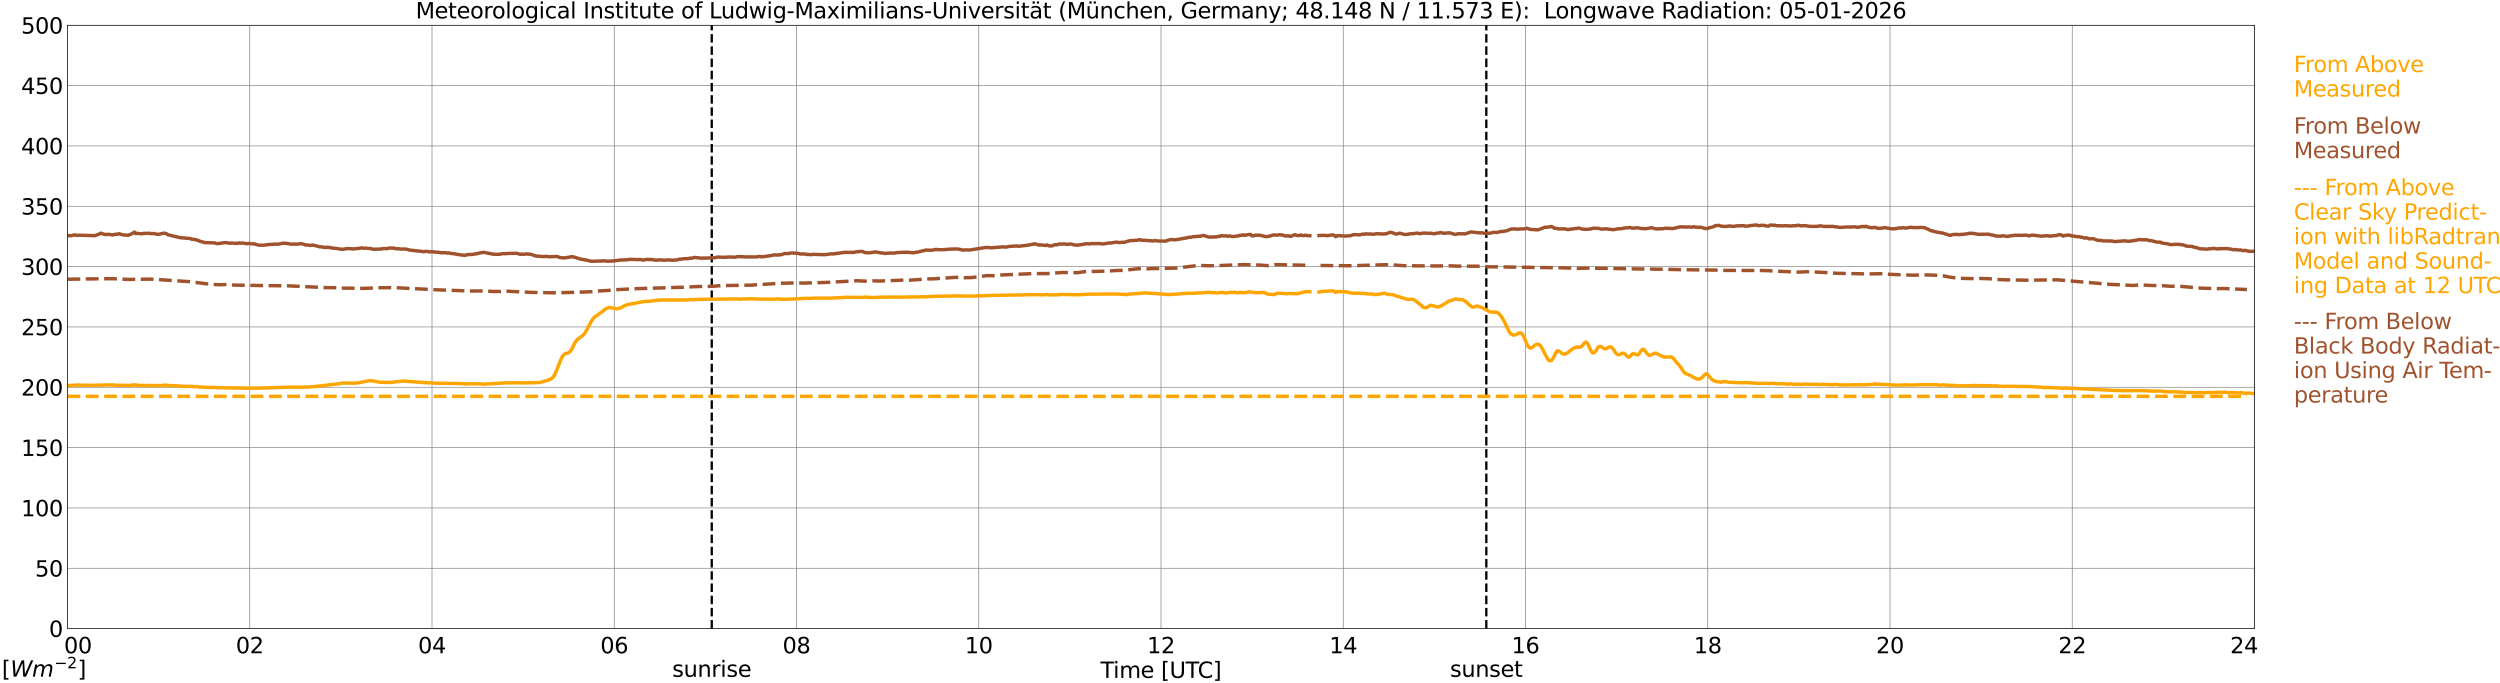 <?xml version="1.0" encoding="utf-8" standalone="no"?>
<!DOCTYPE svg PUBLIC "-//W3C//DTD SVG 1.1//EN"
  "http://www.w3.org/Graphics/SVG/1.1/DTD/svg11.dtd">
<svg xmlns:xlink="http://www.w3.org/1999/xlink" width="1085.4pt" height="296.64pt" viewBox="0 0 1085.4 296.64" xmlns="http://www.w3.org/2000/svg" version="1.1">
 <defs>
  <style type="text/css">*{stroke-linejoin: round; stroke-linecap: butt}</style>
 </defs>
 <g id="figure_1">
  <g id="patch_1">
   <path d="M 0 296.64 
L 1085.4 296.64 
L 1085.4 0 
L 0 0 
z
" style="fill: #ffffff"/>
  </g>
  <g id="axes_1">
   <g id="patch_2">
    <path d="M 29.306 272.909 
L 978.814 272.909 
L 978.814 10.976 
L 29.306 10.976 
z
" style="fill: #ffffff"/>
   </g>
   <g id="patch_3">
    <path d="M 978.814 272.909 
L 978.814 272.909 
L 978.814 10.976 
L 978.814 10.976 
z
" clip-path="url(#pf037d9bdf7)" style="fill: #d3d3d3; opacity: 0.25; stroke: #d3d3d3; stroke-linejoin: miter"/>
   </g>
   <g id="matplotlib.axis_1">
    <g id="xtick_1">
     <g id="line2d_1">
      <path d="M 29.306 272.909 
L 29.306 10.976 
" clip-path="url(#pf037d9bdf7)" style="fill: none; stroke: #808080; stroke-width: 0.3; stroke-linecap: square"/>
     </g>
     <g id="line2d_2"/>
     <g id="text_1">
      <!--    00 -->
      <g transform="translate(18.733 283.627) scale(0.095 -0.095)">
       <defs>
        <path id="DejaVuSans-20" transform="scale(0.016)"/>
        <path id="DejaVuSans-30" d="M 2034 4250 
Q 1547 4250 1301 3770 
Q 1056 3291 1056 2328 
Q 1056 1369 1301 889 
Q 1547 409 2034 409 
Q 2525 409 2770 889 
Q 3016 1369 3016 2328 
Q 3016 3291 2770 3770 
Q 2525 4250 2034 4250 
z
M 2034 4750 
Q 2819 4750 3233 4129 
Q 3647 3509 3647 2328 
Q 3647 1150 3233 529 
Q 2819 -91 2034 -91 
Q 1250 -91 836 529 
Q 422 1150 422 2328 
Q 422 3509 836 4129 
Q 1250 4750 2034 4750 
z
" transform="scale(0.016)"/>
       </defs>
       <use xlink:href="#DejaVuSans-20"/>
       <use xlink:href="#DejaVuSans-20" transform="translate(31.787 0)"/>
       <use xlink:href="#DejaVuSans-20" transform="translate(63.574 0)"/>
       <use xlink:href="#DejaVuSans-30" transform="translate(95.361 0)"/>
       <use xlink:href="#DejaVuSans-30" transform="translate(158.984 0)"/>
      </g>
     </g>
    </g>
    <g id="xtick_2">
     <g id="line2d_3">
      <path d="M 108.431 272.909 
L 108.431 10.976 
" clip-path="url(#pf037d9bdf7)" style="fill: none; stroke: #808080; stroke-width: 0.3; stroke-linecap: square"/>
     </g>
     <g id="line2d_4"/>
     <g id="text_2">
      <!-- 02 -->
      <g transform="translate(102.387 283.627) scale(0.095 -0.095)">
       <defs>
        <path id="DejaVuSans-32" d="M 1228 531 
L 3431 531 
L 3431 0 
L 469 0 
L 469 531 
Q 828 903 1448 1529 
Q 2069 2156 2228 2338 
Q 2531 2678 2651 2914 
Q 2772 3150 2772 3378 
Q 2772 3750 2511 3984 
Q 2250 4219 1831 4219 
Q 1534 4219 1204 4116 
Q 875 4013 500 3803 
L 500 4441 
Q 881 4594 1212 4672 
Q 1544 4750 1819 4750 
Q 2544 4750 2975 4387 
Q 3406 4025 3406 3419 
Q 3406 3131 3298 2873 
Q 3191 2616 2906 2266 
Q 2828 2175 2409 1742 
Q 1991 1309 1228 531 
z
" transform="scale(0.016)"/>
       </defs>
       <use xlink:href="#DejaVuSans-30"/>
       <use xlink:href="#DejaVuSans-32" transform="translate(63.623 0)"/>
      </g>
     </g>
    </g>
    <g id="xtick_3">
     <g id="line2d_5">
      <path d="M 187.557 272.909 
L 187.557 10.976 
" clip-path="url(#pf037d9bdf7)" style="fill: none; stroke: #808080; stroke-width: 0.3; stroke-linecap: square"/>
     </g>
     <g id="line2d_6"/>
     <g id="text_3">
      <!-- 04 -->
      <g transform="translate(181.513 283.627) scale(0.095 -0.095)">
       <defs>
        <path id="DejaVuSans-34" d="M 2419 4116 
L 825 1625 
L 2419 1625 
L 2419 4116 
z
M 2253 4666 
L 3047 4666 
L 3047 1625 
L 3713 1625 
L 3713 1100 
L 3047 1100 
L 3047 0 
L 2419 0 
L 2419 1100 
L 313 1100 
L 313 1709 
L 2253 4666 
z
" transform="scale(0.016)"/>
       </defs>
       <use xlink:href="#DejaVuSans-30"/>
       <use xlink:href="#DejaVuSans-34" transform="translate(63.623 0)"/>
      </g>
     </g>
    </g>
    <g id="xtick_4">
     <g id="line2d_7">
      <path d="M 266.683 272.909 
L 266.683 10.976 
" clip-path="url(#pf037d9bdf7)" style="fill: none; stroke: #808080; stroke-width: 0.3; stroke-linecap: square"/>
     </g>
     <g id="line2d_8"/>
     <g id="text_4">
      <!-- 06 -->
      <g transform="translate(260.638 283.627) scale(0.095 -0.095)">
       <defs>
        <path id="DejaVuSans-36" d="M 2113 2584 
Q 1688 2584 1439 2293 
Q 1191 2003 1191 1497 
Q 1191 994 1439 701 
Q 1688 409 2113 409 
Q 2538 409 2786 701 
Q 3034 994 3034 1497 
Q 3034 2003 2786 2293 
Q 2538 2584 2113 2584 
z
M 3366 4563 
L 3366 3988 
Q 3128 4100 2886 4159 
Q 2644 4219 2406 4219 
Q 1781 4219 1451 3797 
Q 1122 3375 1075 2522 
Q 1259 2794 1537 2939 
Q 1816 3084 2150 3084 
Q 2853 3084 3261 2657 
Q 3669 2231 3669 1497 
Q 3669 778 3244 343 
Q 2819 -91 2113 -91 
Q 1303 -91 875 529 
Q 447 1150 447 2328 
Q 447 3434 972 4092 
Q 1497 4750 2381 4750 
Q 2619 4750 2861 4703 
Q 3103 4656 3366 4563 
z
" transform="scale(0.016)"/>
       </defs>
       <use xlink:href="#DejaVuSans-30"/>
       <use xlink:href="#DejaVuSans-36" transform="translate(63.623 0)"/>
      </g>
     </g>
    </g>
    <g id="xtick_5">
     <g id="line2d_9">
      <path d="M 345.808 272.909 
L 345.808 10.976 
" clip-path="url(#pf037d9bdf7)" style="fill: none; stroke: #808080; stroke-width: 0.3; stroke-linecap: square"/>
     </g>
     <g id="line2d_10"/>
     <g id="text_5">
      <!-- 08 -->
      <g transform="translate(339.764 283.627) scale(0.095 -0.095)">
       <defs>
        <path id="DejaVuSans-38" d="M 2034 2216 
Q 1584 2216 1326 1975 
Q 1069 1734 1069 1313 
Q 1069 891 1326 650 
Q 1584 409 2034 409 
Q 2484 409 2743 651 
Q 3003 894 3003 1313 
Q 3003 1734 2745 1975 
Q 2488 2216 2034 2216 
z
M 1403 2484 
Q 997 2584 770 2862 
Q 544 3141 544 3541 
Q 544 4100 942 4425 
Q 1341 4750 2034 4750 
Q 2731 4750 3128 4425 
Q 3525 4100 3525 3541 
Q 3525 3141 3298 2862 
Q 3072 2584 2669 2484 
Q 3125 2378 3379 2068 
Q 3634 1759 3634 1313 
Q 3634 634 3220 271 
Q 2806 -91 2034 -91 
Q 1263 -91 848 271 
Q 434 634 434 1313 
Q 434 1759 690 2068 
Q 947 2378 1403 2484 
z
M 1172 3481 
Q 1172 3119 1398 2916 
Q 1625 2713 2034 2713 
Q 2441 2713 2670 2916 
Q 2900 3119 2900 3481 
Q 2900 3844 2670 4047 
Q 2441 4250 2034 4250 
Q 1625 4250 1398 4047 
Q 1172 3844 1172 3481 
z
" transform="scale(0.016)"/>
       </defs>
       <use xlink:href="#DejaVuSans-30"/>
       <use xlink:href="#DejaVuSans-38" transform="translate(63.623 0)"/>
      </g>
     </g>
    </g>
    <g id="xtick_6">
     <g id="line2d_11">
      <path d="M 424.934 272.909 
L 424.934 10.976 
" clip-path="url(#pf037d9bdf7)" style="fill: none; stroke: #808080; stroke-width: 0.3; stroke-linecap: square"/>
     </g>
     <g id="line2d_12"/>
     <g id="text_6">
      <!-- 10 -->
      <g transform="translate(418.89 283.627) scale(0.095 -0.095)">
       <defs>
        <path id="DejaVuSans-31" d="M 794 531 
L 1825 531 
L 1825 4091 
L 703 3866 
L 703 4441 
L 1819 4666 
L 2450 4666 
L 2450 531 
L 3481 531 
L 3481 0 
L 794 0 
L 794 531 
z
" transform="scale(0.016)"/>
       </defs>
       <use xlink:href="#DejaVuSans-31"/>
       <use xlink:href="#DejaVuSans-30" transform="translate(63.623 0)"/>
      </g>
     </g>
    </g>
    <g id="xtick_7">
     <g id="line2d_13">
      <path d="M 504.06 272.909 
L 504.06 10.976 
" clip-path="url(#pf037d9bdf7)" style="fill: none; stroke: #808080; stroke-width: 0.3; stroke-linecap: square"/>
     </g>
     <g id="line2d_14"/>
     <g id="text_7">
      <!-- 12 -->
      <g transform="translate(498.015 283.627) scale(0.095 -0.095)">
       <use xlink:href="#DejaVuSans-31"/>
       <use xlink:href="#DejaVuSans-32" transform="translate(63.623 0)"/>
      </g>
     </g>
    </g>
    <g id="xtick_8">
     <g id="line2d_15">
      <path d="M 583.185 272.909 
L 583.185 10.976 
" clip-path="url(#pf037d9bdf7)" style="fill: none; stroke: #808080; stroke-width: 0.3; stroke-linecap: square"/>
     </g>
     <g id="line2d_16"/>
     <g id="text_8">
      <!-- 14 -->
      <g transform="translate(577.141 283.627) scale(0.095 -0.095)">
       <use xlink:href="#DejaVuSans-31"/>
       <use xlink:href="#DejaVuSans-34" transform="translate(63.623 0)"/>
      </g>
     </g>
    </g>
    <g id="xtick_9">
     <g id="line2d_17">
      <path d="M 662.311 272.909 
L 662.311 10.976 
" clip-path="url(#pf037d9bdf7)" style="fill: none; stroke: #808080; stroke-width: 0.3; stroke-linecap: square"/>
     </g>
     <g id="line2d_18"/>
     <g id="text_9">
      <!-- 16 -->
      <g transform="translate(656.267 283.627) scale(0.095 -0.095)">
       <use xlink:href="#DejaVuSans-31"/>
       <use xlink:href="#DejaVuSans-36" transform="translate(63.623 0)"/>
      </g>
     </g>
    </g>
    <g id="xtick_10">
     <g id="line2d_19">
      <path d="M 741.437 272.909 
L 741.437 10.976 
" clip-path="url(#pf037d9bdf7)" style="fill: none; stroke: #808080; stroke-width: 0.3; stroke-linecap: square"/>
     </g>
     <g id="line2d_20"/>
     <g id="text_10">
      <!-- 18 -->
      <g transform="translate(735.392 283.627) scale(0.095 -0.095)">
       <use xlink:href="#DejaVuSans-31"/>
       <use xlink:href="#DejaVuSans-38" transform="translate(63.623 0)"/>
      </g>
     </g>
    </g>
    <g id="xtick_11">
     <g id="line2d_21">
      <path d="M 820.562 272.909 
L 820.562 10.976 
" clip-path="url(#pf037d9bdf7)" style="fill: none; stroke: #808080; stroke-width: 0.3; stroke-linecap: square"/>
     </g>
     <g id="line2d_22"/>
     <g id="text_11">
      <!-- 20 -->
      <g transform="translate(814.518 283.627) scale(0.095 -0.095)">
       <use xlink:href="#DejaVuSans-32"/>
       <use xlink:href="#DejaVuSans-30" transform="translate(63.623 0)"/>
      </g>
     </g>
    </g>
    <g id="xtick_12">
     <g id="line2d_23">
      <path d="M 899.688 272.909 
L 899.688 10.976 
" clip-path="url(#pf037d9bdf7)" style="fill: none; stroke: #808080; stroke-width: 0.3; stroke-linecap: square"/>
     </g>
     <g id="line2d_24"/>
     <g id="text_12">
      <!-- 22 -->
      <g transform="translate(893.644 283.627) scale(0.095 -0.095)">
       <use xlink:href="#DejaVuSans-32"/>
       <use xlink:href="#DejaVuSans-32" transform="translate(63.623 0)"/>
      </g>
     </g>
    </g>
    <g id="xtick_13">
     <g id="line2d_25">
      <path d="M 978.814 272.909 
L 978.814 10.976 
" clip-path="url(#pf037d9bdf7)" style="fill: none; stroke: #808080; stroke-width: 0.3; stroke-linecap: square"/>
     </g>
     <g id="line2d_26"/>
     <g id="text_13">
      <!-- 24    -->
      <g transform="translate(968.241 283.627) scale(0.095 -0.095)">
       <use xlink:href="#DejaVuSans-32"/>
       <use xlink:href="#DejaVuSans-34" transform="translate(63.623 0)"/>
       <use xlink:href="#DejaVuSans-20" transform="translate(127.246 0)"/>
       <use xlink:href="#DejaVuSans-20" transform="translate(159.033 0)"/>
       <use xlink:href="#DejaVuSans-20" transform="translate(190.82 0)"/>
      </g>
     </g>
    </g>
    <g id="text_14">
     <!-- Time [UTC] -->
     <g transform="translate(477.806 294.322) scale(0.095 -0.095)">
      <defs>
       <path id="DejaVuSans-54" d="M -19 4666 
L 3928 4666 
L 3928 4134 
L 2272 4134 
L 2272 0 
L 1638 0 
L 1638 4134 
L -19 4134 
L -19 4666 
z
" transform="scale(0.016)"/>
       <path id="DejaVuSans-69" d="M 603 3500 
L 1178 3500 
L 1178 0 
L 603 0 
L 603 3500 
z
M 603 4863 
L 1178 4863 
L 1178 4134 
L 603 4134 
L 603 4863 
z
" transform="scale(0.016)"/>
       <path id="DejaVuSans-6d" d="M 3328 2828 
Q 3544 3216 3844 3400 
Q 4144 3584 4550 3584 
Q 5097 3584 5394 3201 
Q 5691 2819 5691 2113 
L 5691 0 
L 5113 0 
L 5113 2094 
Q 5113 2597 4934 2840 
Q 4756 3084 4391 3084 
Q 3944 3084 3684 2787 
Q 3425 2491 3425 1978 
L 3425 0 
L 2847 0 
L 2847 2094 
Q 2847 2600 2669 2842 
Q 2491 3084 2119 3084 
Q 1678 3084 1418 2786 
Q 1159 2488 1159 1978 
L 1159 0 
L 581 0 
L 581 3500 
L 1159 3500 
L 1159 2956 
Q 1356 3278 1631 3431 
Q 1906 3584 2284 3584 
Q 2666 3584 2933 3390 
Q 3200 3197 3328 2828 
z
" transform="scale(0.016)"/>
       <path id="DejaVuSans-65" d="M 3597 1894 
L 3597 1613 
L 953 1613 
Q 991 1019 1311 708 
Q 1631 397 2203 397 
Q 2534 397 2845 478 
Q 3156 559 3463 722 
L 3463 178 
Q 3153 47 2828 -22 
Q 2503 -91 2169 -91 
Q 1331 -91 842 396 
Q 353 884 353 1716 
Q 353 2575 817 3079 
Q 1281 3584 2069 3584 
Q 2775 3584 3186 3129 
Q 3597 2675 3597 1894 
z
M 3022 2063 
Q 3016 2534 2758 2815 
Q 2500 3097 2075 3097 
Q 1594 3097 1305 2825 
Q 1016 2553 972 2059 
L 3022 2063 
z
" transform="scale(0.016)"/>
       <path id="DejaVuSans-5b" d="M 550 4863 
L 1875 4863 
L 1875 4416 
L 1125 4416 
L 1125 -397 
L 1875 -397 
L 1875 -844 
L 550 -844 
L 550 4863 
z
" transform="scale(0.016)"/>
       <path id="DejaVuSans-55" d="M 556 4666 
L 1191 4666 
L 1191 1831 
Q 1191 1081 1462 751 
Q 1734 422 2344 422 
Q 2950 422 3222 751 
Q 3494 1081 3494 1831 
L 3494 4666 
L 4128 4666 
L 4128 1753 
Q 4128 841 3676 375 
Q 3225 -91 2344 -91 
Q 1459 -91 1007 375 
Q 556 841 556 1753 
L 556 4666 
z
" transform="scale(0.016)"/>
       <path id="DejaVuSans-43" d="M 4122 4306 
L 4122 3641 
Q 3803 3938 3442 4084 
Q 3081 4231 2675 4231 
Q 1875 4231 1450 3742 
Q 1025 3253 1025 2328 
Q 1025 1406 1450 917 
Q 1875 428 2675 428 
Q 3081 428 3442 575 
Q 3803 722 4122 1019 
L 4122 359 
Q 3791 134 3420 21 
Q 3050 -91 2638 -91 
Q 1578 -91 968 557 
Q 359 1206 359 2328 
Q 359 3453 968 4101 
Q 1578 4750 2638 4750 
Q 3056 4750 3426 4639 
Q 3797 4528 4122 4306 
z
" transform="scale(0.016)"/>
       <path id="DejaVuSans-5d" d="M 1947 4863 
L 1947 -844 
L 622 -844 
L 622 -397 
L 1369 -397 
L 1369 4416 
L 622 4416 
L 622 4863 
L 1947 4863 
z
" transform="scale(0.016)"/>
      </defs>
      <use xlink:href="#DejaVuSans-54"/>
      <use xlink:href="#DejaVuSans-69" transform="translate(57.959 0)"/>
      <use xlink:href="#DejaVuSans-6d" transform="translate(85.742 0)"/>
      <use xlink:href="#DejaVuSans-65" transform="translate(183.154 0)"/>
      <use xlink:href="#DejaVuSans-20" transform="translate(244.678 0)"/>
      <use xlink:href="#DejaVuSans-5b" transform="translate(276.465 0)"/>
      <use xlink:href="#DejaVuSans-55" transform="translate(315.479 0)"/>
      <use xlink:href="#DejaVuSans-54" transform="translate(388.672 0)"/>
      <use xlink:href="#DejaVuSans-43" transform="translate(443.881 0)"/>
      <use xlink:href="#DejaVuSans-5d" transform="translate(513.705 0)"/>
     </g>
    </g>
   </g>
   <g id="matplotlib.axis_2">
    <g id="ytick_1">
     <g id="line2d_27">
      <path d="M 29.306 272.909 
L 978.814 272.909 
" clip-path="url(#pf037d9bdf7)" style="fill: none; stroke: #808080; stroke-width: 0.3; stroke-linecap: square"/>
     </g>
     <g id="line2d_28"/>
     <g id="text_15">
      <!-- 0 -->
      <g transform="translate(21.261 276.518) scale(0.095 -0.095)">
       <use xlink:href="#DejaVuSans-30"/>
      </g>
     </g>
    </g>
    <g id="ytick_2">
     <g id="line2d_29">
      <path d="M 29.306 246.715 
L 978.814 246.715 
" clip-path="url(#pf037d9bdf7)" style="fill: none; stroke: #808080; stroke-width: 0.3; stroke-linecap: square"/>
     </g>
     <g id="line2d_30"/>
     <g id="text_16">
      <!-- 50 -->
      <g transform="translate(15.217 250.325) scale(0.095 -0.095)">
       <defs>
        <path id="DejaVuSans-35" d="M 691 4666 
L 3169 4666 
L 3169 4134 
L 1269 4134 
L 1269 2991 
Q 1406 3038 1543 3061 
Q 1681 3084 1819 3084 
Q 2600 3084 3056 2656 
Q 3513 2228 3513 1497 
Q 3513 744 3044 326 
Q 2575 -91 1722 -91 
Q 1428 -91 1123 -41 
Q 819 9 494 109 
L 494 744 
Q 775 591 1075 516 
Q 1375 441 1709 441 
Q 2250 441 2565 725 
Q 2881 1009 2881 1497 
Q 2881 1984 2565 2268 
Q 2250 2553 1709 2553 
Q 1456 2553 1204 2497 
Q 953 2441 691 2322 
L 691 4666 
z
" transform="scale(0.016)"/>
       </defs>
       <use xlink:href="#DejaVuSans-35"/>
       <use xlink:href="#DejaVuSans-30" transform="translate(63.623 0)"/>
      </g>
     </g>
    </g>
    <g id="ytick_3">
     <g id="line2d_31">
      <path d="M 29.306 220.522 
L 978.814 220.522 
" clip-path="url(#pf037d9bdf7)" style="fill: none; stroke: #808080; stroke-width: 0.3; stroke-linecap: square"/>
     </g>
     <g id="line2d_32"/>
     <g id="text_17">
      <!-- 100 -->
      <g transform="translate(9.173 224.131) scale(0.095 -0.095)">
       <use xlink:href="#DejaVuSans-31"/>
       <use xlink:href="#DejaVuSans-30" transform="translate(63.623 0)"/>
       <use xlink:href="#DejaVuSans-30" transform="translate(127.246 0)"/>
      </g>
     </g>
    </g>
    <g id="ytick_4">
     <g id="line2d_33">
      <path d="M 29.306 194.329 
L 978.814 194.329 
" clip-path="url(#pf037d9bdf7)" style="fill: none; stroke: #808080; stroke-width: 0.3; stroke-linecap: square"/>
     </g>
     <g id="line2d_34"/>
     <g id="text_18">
      <!-- 150 -->
      <g transform="translate(9.173 197.938) scale(0.095 -0.095)">
       <use xlink:href="#DejaVuSans-31"/>
       <use xlink:href="#DejaVuSans-35" transform="translate(63.623 0)"/>
       <use xlink:href="#DejaVuSans-30" transform="translate(127.246 0)"/>
      </g>
     </g>
    </g>
    <g id="ytick_5">
     <g id="line2d_35">
      <path d="M 29.306 168.136 
L 978.814 168.136 
" clip-path="url(#pf037d9bdf7)" style="fill: none; stroke: #808080; stroke-width: 0.3; stroke-linecap: square"/>
     </g>
     <g id="line2d_36"/>
     <g id="text_19">
      <!-- 200 -->
      <g transform="translate(9.173 171.745) scale(0.095 -0.095)">
       <use xlink:href="#DejaVuSans-32"/>
       <use xlink:href="#DejaVuSans-30" transform="translate(63.623 0)"/>
       <use xlink:href="#DejaVuSans-30" transform="translate(127.246 0)"/>
      </g>
     </g>
    </g>
    <g id="ytick_6">
     <g id="line2d_37">
      <path d="M 29.306 141.942 
L 978.814 141.942 
" clip-path="url(#pf037d9bdf7)" style="fill: none; stroke: #808080; stroke-width: 0.3; stroke-linecap: square"/>
     </g>
     <g id="line2d_38"/>
     <g id="text_20">
      <!-- 250 -->
      <g transform="translate(9.173 145.551) scale(0.095 -0.095)">
       <use xlink:href="#DejaVuSans-32"/>
       <use xlink:href="#DejaVuSans-35" transform="translate(63.623 0)"/>
       <use xlink:href="#DejaVuSans-30" transform="translate(127.246 0)"/>
      </g>
     </g>
    </g>
    <g id="ytick_7">
     <g id="line2d_39">
      <path d="M 29.306 115.749 
L 978.814 115.749 
" clip-path="url(#pf037d9bdf7)" style="fill: none; stroke: #808080; stroke-width: 0.3; stroke-linecap: square"/>
     </g>
     <g id="line2d_40"/>
     <g id="text_21">
      <!-- 300 -->
      <g transform="translate(9.173 119.358) scale(0.095 -0.095)">
       <defs>
        <path id="DejaVuSans-33" d="M 2597 2516 
Q 3050 2419 3304 2112 
Q 3559 1806 3559 1356 
Q 3559 666 3084 287 
Q 2609 -91 1734 -91 
Q 1441 -91 1130 -33 
Q 819 25 488 141 
L 488 750 
Q 750 597 1062 519 
Q 1375 441 1716 441 
Q 2309 441 2620 675 
Q 2931 909 2931 1356 
Q 2931 1769 2642 2001 
Q 2353 2234 1838 2234 
L 1294 2234 
L 1294 2753 
L 1863 2753 
Q 2328 2753 2575 2939 
Q 2822 3125 2822 3475 
Q 2822 3834 2567 4026 
Q 2313 4219 1838 4219 
Q 1578 4219 1281 4162 
Q 984 4106 628 3988 
L 628 4550 
Q 988 4650 1302 4700 
Q 1616 4750 1894 4750 
Q 2613 4750 3031 4423 
Q 3450 4097 3450 3541 
Q 3450 3153 3228 2886 
Q 3006 2619 2597 2516 
z
" transform="scale(0.016)"/>
       </defs>
       <use xlink:href="#DejaVuSans-33"/>
       <use xlink:href="#DejaVuSans-30" transform="translate(63.623 0)"/>
       <use xlink:href="#DejaVuSans-30" transform="translate(127.246 0)"/>
      </g>
     </g>
    </g>
    <g id="ytick_8">
     <g id="line2d_41">
      <path d="M 29.306 89.556 
L 978.814 89.556 
" clip-path="url(#pf037d9bdf7)" style="fill: none; stroke: #808080; stroke-width: 0.3; stroke-linecap: square"/>
     </g>
     <g id="line2d_42"/>
     <g id="text_22">
      <!-- 350 -->
      <g transform="translate(9.173 93.165) scale(0.095 -0.095)">
       <use xlink:href="#DejaVuSans-33"/>
       <use xlink:href="#DejaVuSans-35" transform="translate(63.623 0)"/>
       <use xlink:href="#DejaVuSans-30" transform="translate(127.246 0)"/>
      </g>
     </g>
    </g>
    <g id="ytick_9">
     <g id="line2d_43">
      <path d="M 29.306 63.362 
L 978.814 63.362 
" clip-path="url(#pf037d9bdf7)" style="fill: none; stroke: #808080; stroke-width: 0.3; stroke-linecap: square"/>
     </g>
     <g id="line2d_44"/>
     <g id="text_23">
      <!-- 400 -->
      <g transform="translate(9.173 66.972) scale(0.095 -0.095)">
       <use xlink:href="#DejaVuSans-34"/>
       <use xlink:href="#DejaVuSans-30" transform="translate(63.623 0)"/>
       <use xlink:href="#DejaVuSans-30" transform="translate(127.246 0)"/>
      </g>
     </g>
    </g>
    <g id="ytick_10">
     <g id="line2d_45">
      <path d="M 29.306 37.169 
L 978.814 37.169 
" clip-path="url(#pf037d9bdf7)" style="fill: none; stroke: #808080; stroke-width: 0.3; stroke-linecap: square"/>
     </g>
     <g id="line2d_46"/>
     <g id="text_24">
      <!-- 450 -->
      <g transform="translate(9.173 40.778) scale(0.095 -0.095)">
       <use xlink:href="#DejaVuSans-34"/>
       <use xlink:href="#DejaVuSans-35" transform="translate(63.623 0)"/>
       <use xlink:href="#DejaVuSans-30" transform="translate(127.246 0)"/>
      </g>
     </g>
    </g>
    <g id="ytick_11">
     <g id="line2d_47">
      <path d="M 29.306 10.976 
L 978.814 10.976 
" clip-path="url(#pf037d9bdf7)" style="fill: none; stroke: #808080; stroke-width: 0.3; stroke-linecap: square"/>
     </g>
     <g id="line2d_48"/>
     <g id="text_25">
      <!-- 500 -->
      <g transform="translate(9.173 14.585) scale(0.095 -0.095)">
       <use xlink:href="#DejaVuSans-35"/>
       <use xlink:href="#DejaVuSans-30" transform="translate(63.623 0)"/>
       <use xlink:href="#DejaVuSans-30" transform="translate(127.246 0)"/>
      </g>
     </g>
    </g>
   </g>
   <g id="line2d_49">
    <path d="M 309.015 272.909 
L 309.015 10.976 
" clip-path="url(#pf037d9bdf7)" style="fill: none; stroke-dasharray: 3.7,1.6; stroke-dashoffset: 0; stroke: #000000"/>
   </g>
   <g id="line2d_50">
    <path d="M 645.299 272.909 
L 645.299 10.976 
" clip-path="url(#pf037d9bdf7)" style="fill: none; stroke-dasharray: 3.7,1.6; stroke-dashoffset: 0; stroke: #000000"/>
   </g>
   <g id="line2d_51">
    <path d="M 29.306 167.282 
L 29.965 167.35 
L 31.943 167.235 
L 32.603 167.308 
L 33.921 167.145 
L 35.24 167.282 
L 38.537 167.198 
L 39.197 167.303 
L 41.834 167.245 
L 47.768 167.104 
L 48.428 167.208 
L 49.087 167.088 
L 49.747 167.245 
L 53.703 167.282 
L 56.34 167.355 
L 58.319 167.046 
L 58.978 167.329 
L 59.637 167.124 
L 60.297 167.324 
L 60.956 167.381 
L 61.615 167.313 
L 62.934 167.381 
L 64.253 167.329 
L 65.572 167.439 
L 66.89 167.365 
L 70.187 167.386 
L 72.166 167.156 
L 72.825 167.381 
L 74.803 167.439 
L 76.781 167.486 
L 79.419 167.737 
L 82.056 167.764 
L 82.716 167.701 
L 84.694 167.91 
L 85.353 167.821 
L 86.672 168.088 
L 87.331 168.026 
L 89.309 168.151 
L 90.628 168.235 
L 91.947 168.214 
L 92.606 168.251 
L 93.266 168.136 
L 94.584 168.408 
L 95.903 168.356 
L 105.135 168.466 
L 105.794 168.56 
L 107.772 168.528 
L 112.388 168.497 
L 120.3 168.267 
L 126.894 168.062 
L 128.872 168.073 
L 130.191 168.13 
L 132.169 168.046 
L 134.147 168.046 
L 135.466 167.895 
L 136.125 167.895 
L 137.444 167.727 
L 147.335 166.58 
L 148.654 166.281 
L 152.61 166.36 
L 154.588 166.312 
L 155.907 166.134 
L 160.523 165.265 
L 161.182 165.265 
L 162.501 165.506 
L 165.138 165.982 
L 169.754 166.045 
L 170.413 166.024 
L 171.073 165.831 
L 171.732 165.804 
L 172.391 165.611 
L 173.051 165.658 
L 175.029 165.411 
L 184.26 166.124 
L 185.579 166.166 
L 186.238 166.323 
L 186.898 166.134 
L 188.876 166.365 
L 196.788 166.485 
L 198.107 166.438 
L 199.426 166.559 
L 201.404 166.606 
L 202.063 166.737 
L 202.723 166.632 
L 204.042 166.616 
L 208.657 166.658 
L 209.976 166.784 
L 219.207 166.244 
L 221.186 166.187 
L 229.098 166.223 
L 231.076 166.15 
L 233.714 166.113 
L 234.373 166.066 
L 238.329 164.961 
L 239.648 164.248 
L 240.308 163.536 
L 240.967 162.389 
L 242.286 159.198 
L 243.604 155.851 
L 244.264 154.615 
L 244.923 153.85 
L 245.583 153.473 
L 246.242 153.373 
L 246.901 153.122 
L 247.561 152.619 
L 248.22 151.613 
L 249.539 148.92 
L 250.198 147.93 
L 250.858 147.254 
L 252.836 145.808 
L 253.495 145.148 
L 254.155 144.268 
L 255.473 141.843 
L 256.792 139.428 
L 257.451 138.417 
L 258.111 137.725 
L 261.408 135.321 
L 262.726 134.252 
L 264.045 133.613 
L 264.705 133.513 
L 266.683 133.854 
L 268.002 134.058 
L 269.32 133.754 
L 271.298 132.649 
L 272.617 132.193 
L 273.277 132.141 
L 273.936 131.931 
L 275.255 131.769 
L 276.573 131.47 
L 279.87 130.873 
L 281.849 130.821 
L 285.145 130.365 
L 285.805 130.422 
L 286.464 130.255 
L 293.058 130.26 
L 298.992 130.208 
L 299.652 129.961 
L 300.311 130.155 
L 304.267 129.94 
L 304.927 129.988 
L 306.246 129.92 
L 312.839 129.878 
L 314.818 129.851 
L 316.136 129.83 
L 319.433 129.789 
L 321.411 129.899 
L 323.39 129.762 
L 324.049 129.836 
L 326.027 129.705 
L 327.346 129.768 
L 329.983 129.857 
L 336.577 129.888 
L 337.236 129.762 
L 339.874 129.93 
L 341.852 129.914 
L 345.149 129.778 
L 350.424 129.495 
L 351.083 129.563 
L 353.721 129.438 
L 360.974 129.443 
L 362.293 129.338 
L 364.93 129.244 
L 366.909 129.071 
L 372.843 129.113 
L 374.821 129.092 
L 375.481 128.971 
L 376.799 129.045 
L 378.777 129.186 
L 380.096 129.144 
L 382.734 129.018 
L 383.393 129.081 
L 384.053 128.971 
L 385.371 129.045 
L 386.031 128.945 
L 389.328 129.018 
L 390.646 128.992 
L 391.965 129.003 
L 396.581 128.882 
L 398.559 128.95 
L 401.196 128.819 
L 401.856 128.882 
L 403.834 128.715 
L 404.493 128.798 
L 405.812 128.641 
L 416.362 128.479 
L 419 128.552 
L 422.297 128.557 
L 424.934 128.437 
L 425.593 128.374 
L 426.253 128.5 
L 428.231 128.301 
L 443.397 128.049 
L 445.375 128.013 
L 446.034 127.908 
L 447.353 128.002 
L 448.012 127.835 
L 448.672 127.976 
L 449.991 127.897 
L 451.309 127.986 
L 453.947 128.007 
L 454.606 127.798 
L 455.266 128.018 
L 459.222 128.007 
L 460.541 127.824 
L 468.453 127.992 
L 469.113 127.876 
L 469.772 127.929 
L 471.75 127.745 
L 482.3 127.641 
L 483.619 127.672 
L 484.938 127.651 
L 488.894 127.897 
L 489.553 127.85 
L 490.213 127.677 
L 494.828 127.374 
L 496.147 127.264 
L 496.807 127.112 
L 498.125 127.264 
L 502.082 127.452 
L 504.06 127.667 
L 505.379 127.698 
L 506.038 127.85 
L 508.675 127.861 
L 509.335 127.725 
L 510.654 127.751 
L 512.632 127.525 
L 515.929 127.29 
L 516.588 127.379 
L 517.247 127.3 
L 517.907 127.368 
L 518.566 127.253 
L 519.226 127.29 
L 519.885 127.18 
L 521.863 127.174 
L 524.501 126.923 
L 525.16 126.918 
L 525.819 127.091 
L 527.138 127.075 
L 528.457 127.227 
L 529.776 127.017 
L 530.435 126.918 
L 532.413 127.243 
L 533.732 126.96 
L 535.71 126.933 
L 536.369 126.876 
L 537.029 127.159 
L 537.688 127.117 
L 538.348 126.818 
L 539.007 127.091 
L 539.666 126.996 
L 540.326 127.174 
L 540.985 126.876 
L 541.644 126.907 
L 542.304 126.734 
L 542.963 126.698 
L 543.623 126.944 
L 544.282 126.928 
L 544.941 127.075 
L 547.579 127.023 
L 548.898 126.96 
L 550.216 127.677 
L 552.854 127.908 
L 553.513 127.814 
L 554.173 127.389 
L 556.81 127.316 
L 557.47 127.473 
L 558.788 127.573 
L 559.448 127.374 
L 560.107 127.484 
L 562.085 127.457 
L 562.745 127.562 
L 563.404 127.379 
L 564.063 127.394 
L 564.723 127.028 
L 565.382 127.049 
L 566.042 126.808 
L 567.36 126.624 
L 568.679 126.666 
M 572.635 126.792 
L 573.954 126.53 
L 578.57 126.279 
L 579.229 126.373 
L 579.889 127.002 
L 580.548 126.582 
L 581.207 126.698 
L 581.867 126.572 
L 582.526 126.645 
L 583.185 126.556 
L 583.845 126.719 
L 584.504 126.745 
L 587.142 127.332 
L 590.439 127.274 
L 591.098 127.463 
L 591.757 127.342 
L 594.395 127.651 
L 595.714 127.604 
L 596.373 127.876 
L 598.351 127.814 
L 599.67 127.489 
L 600.329 127.484 
L 600.989 127.211 
L 601.648 127.536 
L 602.967 127.855 
L 604.945 127.965 
L 605.604 128.191 
L 606.264 128.568 
L 606.923 128.662 
L 610.879 129.93 
L 611.539 129.993 
L 612.858 129.862 
L 614.176 130.302 
L 616.814 132.371 
L 617.473 133.057 
L 618.133 133.482 
L 618.792 133.623 
L 619.451 133.608 
L 620.111 133.042 
L 621.429 132.502 
L 622.089 132.796 
L 622.748 132.885 
L 623.408 133.188 
L 624.067 133.283 
L 625.386 132.968 
L 626.045 132.654 
L 626.705 132.167 
L 627.364 131.863 
L 628.683 130.894 
L 630.001 130.47 
L 630.661 130.286 
L 631.32 129.977 
L 631.98 129.794 
L 632.639 129.83 
L 633.298 130.103 
L 634.617 130.119 
L 635.276 130.244 
L 636.595 131.109 
L 637.914 132.387 
L 639.233 133.314 
L 639.892 133.314 
L 640.552 133.042 
L 641.211 132.906 
L 643.189 133.429 
L 644.508 134.137 
L 645.167 134.43 
L 646.486 135.252 
L 647.145 135.488 
L 649.783 135.525 
L 650.442 135.871 
L 651.761 137.306 
L 653.08 139.532 
L 655.058 143.708 
L 655.717 144.713 
L 656.377 145.222 
L 657.036 145.494 
L 657.695 145.431 
L 658.355 145.211 
L 659.014 144.761 
L 659.674 144.52 
L 660.333 144.551 
L 660.992 145.164 
L 661.652 146.358 
L 662.97 149.554 
L 663.63 150.628 
L 664.289 151.173 
L 665.608 150.67 
L 666.267 149.858 
L 667.586 149.423 
L 668.246 149.606 
L 668.905 150.251 
L 669.564 151.319 
L 671.542 155.144 
L 672.202 156.301 
L 672.861 156.6 
L 673.521 156.569 
L 674.18 155.741 
L 675.499 153.111 
L 676.158 152.289 
L 676.817 152.393 
L 677.477 152.849 
L 678.136 153.457 
L 678.796 153.787 
L 679.455 153.703 
L 680.774 153.116 
L 681.433 152.414 
L 683.411 151.068 
L 684.73 150.617 
L 685.389 150.817 
L 686.049 150.712 
L 686.708 150.35 
L 688.027 148.789 
L 688.686 148.527 
L 689.346 149.234 
L 690.664 152.163 
L 691.324 153.153 
L 691.983 153.226 
L 692.643 152.592 
L 693.961 150.617 
L 694.621 150.376 
L 695.28 150.617 
L 696.599 151.398 
L 697.258 151.393 
L 697.918 151.105 
L 698.577 150.649 
L 699.236 150.544 
L 699.896 150.958 
L 700.555 151.801 
L 701.215 152.886 
L 701.874 153.656 
L 702.533 154.023 
L 703.193 153.928 
L 704.511 153.294 
L 705.171 153.389 
L 705.83 153.975 
L 706.49 154.782 
L 707.149 155.133 
L 707.808 154.656 
L 708.468 153.855 
L 709.127 153.499 
L 709.786 153.635 
L 710.446 154.017 
L 711.105 154.101 
L 711.765 153.41 
L 712.424 152.336 
L 713.083 151.665 
L 713.743 151.712 
L 715.062 153.488 
L 715.721 154.091 
L 716.38 154.3 
L 718.358 153.373 
L 719.018 153.357 
L 721.655 154.709 
L 722.315 154.987 
L 724.293 155.055 
L 725.612 154.929 
L 726.271 155.358 
L 729.568 159.266 
L 730.887 161.262 
L 731.546 162.017 
L 732.865 162.614 
L 734.184 163.112 
L 735.502 163.981 
L 736.821 164.531 
L 737.48 164.636 
L 738.14 164.484 
L 738.799 164.107 
L 740.118 162.661 
L 740.777 162.216 
L 741.437 162.614 
L 742.756 164.228 
L 743.415 164.867 
L 744.734 165.569 
L 746.052 165.799 
L 746.712 165.81 
L 747.371 165.972 
L 748.031 165.7 
L 748.69 165.626 
L 749.349 165.794 
L 750.009 165.81 
L 750.668 165.951 
L 754.624 166.129 
L 756.602 166.166 
L 757.262 166.187 
L 757.921 166.066 
L 763.856 166.475 
L 764.515 166.396 
L 765.834 166.412 
L 767.153 166.449 
L 767.812 166.59 
L 768.471 166.412 
L 769.79 166.475 
L 770.449 166.459 
L 771.109 166.559 
L 772.428 166.569 
L 773.087 166.653 
L 773.746 166.538 
L 775.065 166.653 
L 776.384 166.815 
L 777.043 166.643 
L 779.021 166.863 
L 779.681 166.789 
L 780.34 166.847 
L 781 166.763 
L 781.659 166.899 
L 783.637 166.747 
L 784.956 166.831 
L 788.912 166.815 
L 789.572 167.025 
L 790.231 166.915 
L 792.209 166.873 
L 793.528 166.957 
L 796.165 167.02 
L 796.825 166.852 
L 798.803 167.135 
L 800.781 167.056 
L 801.44 167.145 
L 805.397 167.035 
L 806.056 167.098 
L 807.375 167.014 
L 809.353 167.114 
L 810.012 166.988 
L 810.672 167.035 
L 811.331 166.91 
L 813.309 166.857 
L 813.969 166.616 
L 814.628 166.831 
L 815.947 166.789 
L 817.925 166.999 
L 818.584 166.92 
L 823.2 167.219 
L 825.837 167.166 
L 827.156 167.067 
L 828.475 167.172 
L 832.431 167.093 
L 833.75 166.967 
L 834.409 167.109 
L 835.069 166.988 
L 841.003 167.025 
L 841.663 167.193 
L 842.322 167.214 
L 843.641 167.098 
L 846.938 167.355 
L 847.597 167.219 
L 848.256 167.418 
L 849.575 167.423 
L 850.235 167.565 
L 851.553 167.496 
L 854.191 167.486 
L 856.828 167.386 
L 859.466 167.423 
L 864.082 167.449 
L 865.4 167.554 
L 866.719 167.517 
L 868.038 167.701 
L 868.697 167.654 
L 869.357 167.753 
L 871.335 167.685 
L 873.972 167.722 
L 875.291 167.737 
L 875.95 167.806 
L 877.929 167.748 
L 880.566 167.806 
L 881.885 167.874 
L 887.16 168.177 
L 887.819 168.366 
L 888.479 168.225 
L 895.072 168.476 
L 895.732 168.701 
L 896.391 168.377 
L 897.051 168.507 
L 899.029 168.528 
L 899.688 168.759 
L 900.347 168.633 
L 918.81 169.555 
L 919.469 169.503 
L 920.788 169.613 
L 921.448 169.534 
L 923.426 169.634 
L 927.382 169.555 
L 928.041 169.629 
L 928.701 169.534 
L 930.02 169.665 
L 930.679 169.571 
L 931.338 169.676 
L 931.998 169.613 
L 932.657 169.744 
L 933.316 169.707 
L 934.635 169.786 
L 937.273 169.812 
L 937.932 169.702 
L 938.592 169.891 
L 939.251 169.87 
L 939.91 170.095 
L 940.57 170.021 
L 941.888 170.131 
L 944.526 170.1 
L 945.185 170.189 
L 945.845 170.126 
L 948.482 170.404 
L 952.438 170.409 
L 953.098 170.556 
L 954.417 170.404 
L 955.735 170.462 
L 957.714 170.53 
L 958.373 170.399 
L 960.351 170.493 
L 961.01 170.409 
L 961.67 170.441 
L 962.329 170.273 
L 962.989 170.462 
L 963.648 170.304 
L 964.967 170.393 
L 966.285 170.236 
L 966.945 170.488 
L 967.604 170.587 
L 968.264 170.425 
L 970.242 170.472 
L 972.22 170.603 
L 972.879 170.414 
L 973.539 170.629 
L 974.198 170.619 
L 974.857 170.797 
L 976.176 170.645 
L 978.154 170.854 
L 978.154 170.854 
" clip-path="url(#pf037d9bdf7)" style="fill: none; stroke: #ffa500; stroke-width: 1.5; stroke-linecap: square"/>
   </g>
   <g id="line2d_52">
    <path d="M 29.306 102.359 
L 29.965 102.291 
L 30.625 102.378 
L 32.603 101.96 
L 33.262 102.232 
L 33.921 102.122 
L 35.24 102.14 
L 41.175 102.32 
L 43.153 101.574 
L 43.812 101.217 
L 45.131 101.742 
L 46.45 101.822 
L 47.109 101.706 
L 49.087 102.039 
L 49.747 101.779 
L 50.406 101.661 
L 51.065 101.717 
L 51.725 101.456 
L 53.043 101.924 
L 55.681 102.168 
L 57.659 101.282 
L 58.319 100.741 
L 58.978 101.419 
L 59.637 101.277 
L 60.297 101.413 
L 61.615 101.506 
L 62.275 101.344 
L 64.912 101.276 
L 65.572 101.442 
L 66.89 101.399 
L 67.55 101.607 
L 68.869 101.742 
L 70.187 101.445 
L 70.847 101.236 
L 72.166 101.373 
L 72.825 101.941 
L 73.484 102.039 
L 74.803 102.384 
L 78.1 103.163 
L 82.716 103.588 
L 83.375 103.943 
L 84.034 103.847 
L 85.353 104.188 
L 86.013 104.357 
L 86.672 104.704 
L 87.991 105.033 
L 88.65 105.312 
L 93.266 105.456 
L 93.925 105.716 
L 94.584 105.779 
L 97.222 105.386 
L 97.881 105.331 
L 99.86 105.627 
L 100.519 105.486 
L 101.838 105.663 
L 102.497 105.588 
L 103.156 105.71 
L 103.816 105.463 
L 104.475 105.588 
L 105.135 105.501 
L 107.113 105.795 
L 108.431 105.671 
L 109.091 105.861 
L 110.41 105.877 
L 111.728 106.268 
L 112.388 106.446 
L 114.366 106.456 
L 117.003 106.142 
L 119.641 105.98 
L 120.96 105.986 
L 122.938 105.561 
L 124.916 105.746 
L 126.235 105.986 
L 129.532 106.006 
L 130.191 105.771 
L 130.85 105.789 
L 132.169 106.13 
L 132.829 106.425 
L 133.488 106.342 
L 134.807 106.573 
L 135.466 106.417 
L 136.125 106.452 
L 138.763 107.142 
L 140.082 107.219 
L 140.741 107.463 
L 142.06 107.345 
L 142.719 107.46 
L 143.379 107.422 
L 144.038 107.685 
L 146.676 107.939 
L 147.994 108.208 
L 149.313 108.176 
L 150.632 107.911 
L 152.61 107.993 
L 153.269 108.097 
L 155.907 107.815 
L 157.226 107.6 
L 157.885 107.841 
L 158.544 107.738 
L 160.523 107.888 
L 161.182 107.938 
L 161.841 108.216 
L 164.479 108.164 
L 165.798 108.072 
L 166.457 107.878 
L 167.776 107.932 
L 168.435 107.9 
L 169.094 107.647 
L 170.413 107.758 
L 171.073 107.681 
L 171.732 108.017 
L 172.391 107.981 
L 174.37 108.149 
L 175.688 108.111 
L 177.007 108.286 
L 177.666 108.541 
L 178.985 108.693 
L 181.623 108.998 
L 182.941 109.114 
L 183.601 109.274 
L 185.579 109.112 
L 186.238 109.411 
L 186.898 109.258 
L 187.557 109.378 
L 188.216 109.309 
L 188.876 109.46 
L 190.195 109.507 
L 191.513 109.744 
L 193.492 109.704 
L 194.151 109.891 
L 194.81 109.774 
L 195.47 109.981 
L 196.788 110.142 
L 199.426 110.577 
L 200.745 110.74 
L 202.063 110.858 
L 202.723 110.555 
L 204.042 110.496 
L 205.36 110.453 
L 206.02 110.269 
L 207.339 110.112 
L 207.998 109.847 
L 209.976 109.565 
L 213.273 110.182 
L 214.592 110.436 
L 215.91 110.39 
L 217.229 110.378 
L 217.889 110.146 
L 219.867 110.148 
L 220.526 110.031 
L 223.164 110 
L 223.823 109.933 
L 225.142 110.169 
L 225.801 110.452 
L 226.461 110.314 
L 227.779 110.391 
L 228.439 110.237 
L 230.417 110.386 
L 232.395 111.093 
L 234.373 111.315 
L 235.033 111.289 
L 235.692 111.399 
L 237.011 111.324 
L 237.67 111.335 
L 238.329 111.469 
L 241.626 111.338 
L 242.286 111.469 
L 242.945 111.785 
L 244.923 112.002 
L 248.22 111.468 
L 248.88 111.499 
L 252.176 112.518 
L 254.814 112.965 
L 256.792 113.449 
L 262.726 113.246 
L 264.045 113.454 
L 264.705 113.34 
L 266.023 113.321 
L 269.32 112.9 
L 271.958 112.809 
L 273.277 112.624 
L 275.914 112.646 
L 276.573 112.747 
L 277.892 112.648 
L 279.211 112.916 
L 281.189 112.581 
L 281.849 112.753 
L 282.508 112.587 
L 283.827 112.826 
L 285.145 113.003 
L 285.805 112.832 
L 287.783 112.901 
L 288.442 113.019 
L 289.102 112.877 
L 291.08 112.883 
L 291.739 112.994 
L 293.058 112.897 
L 294.377 112.789 
L 295.036 112.461 
L 295.696 112.549 
L 296.355 112.374 
L 298.992 112.255 
L 299.652 112.039 
L 300.311 112.152 
L 300.971 111.893 
L 301.63 111.771 
L 303.608 111.968 
L 304.267 112.128 
L 304.927 112.035 
L 306.246 112.055 
L 309.543 111.94 
L 310.202 111.918 
L 311.521 111.602 
L 314.158 111.714 
L 316.796 111.576 
L 319.433 111.664 
L 320.093 111.407 
L 322.071 111.446 
L 324.049 111.551 
L 328.665 111.533 
L 329.324 111.323 
L 329.983 111.329 
L 330.643 111.533 
L 334.599 111 
L 335.918 110.668 
L 337.236 110.747 
L 339.215 110.574 
L 340.533 110.099 
L 342.512 110.066 
L 343.171 109.833 
L 345.808 109.92 
L 347.787 110.299 
L 349.105 110.26 
L 350.424 110.463 
L 352.402 110.564 
L 353.062 110.415 
L 357.677 110.569 
L 358.996 110.474 
L 360.315 110.279 
L 360.974 110.212 
L 361.634 110.257 
L 366.909 109.549 
L 368.887 109.581 
L 370.865 109.577 
L 371.524 109.357 
L 374.162 109.137 
L 374.821 109.326 
L 375.481 109.708 
L 376.14 109.657 
L 376.799 109.779 
L 378.118 109.676 
L 380.096 109.358 
L 382.734 109.862 
L 383.393 109.836 
L 384.053 110.04 
L 386.031 109.867 
L 388.009 109.893 
L 388.668 109.839 
L 389.328 109.656 
L 389.987 109.687 
L 391.306 109.542 
L 393.943 109.518 
L 396.581 109.764 
L 397.24 109.598 
L 398.559 109.412 
L 400.537 108.906 
L 401.196 108.823 
L 401.856 108.558 
L 404.493 108.651 
L 405.812 108.38 
L 406.471 108.312 
L 407.79 108.412 
L 409.768 108.394 
L 412.406 108.158 
L 415.703 108.078 
L 418.34 108.611 
L 419 108.506 
L 420.978 108.538 
L 428.231 107.407 
L 428.89 107.488 
L 429.55 107.456 
L 430.209 107.616 
L 431.528 107.494 
L 435.484 107.178 
L 436.803 107.284 
L 438.122 106.983 
L 441.419 106.78 
L 442.078 106.941 
L 446.034 106.489 
L 449.331 105.858 
L 450.65 106.263 
L 451.309 106.442 
L 451.969 106.325 
L 453.947 106.589 
L 454.606 106.332 
L 455.266 106.7 
L 456.584 106.805 
L 457.903 106.24 
L 459.222 106.248 
L 459.881 105.903 
L 461.2 106.009 
L 461.859 105.842 
L 463.178 106.107 
L 464.497 105.958 
L 465.156 105.983 
L 466.475 106.346 
L 467.794 106.451 
L 469.113 106.274 
L 470.431 106.028 
L 471.75 105.819 
L 473.069 105.881 
L 474.388 105.721 
L 475.047 105.813 
L 475.706 105.709 
L 476.366 105.813 
L 477.025 105.69 
L 478.344 105.863 
L 479.003 105.924 
L 481.641 105.464 
L 482.3 105.501 
L 484.278 105.181 
L 484.938 105.119 
L 485.597 105.323 
L 487.575 105.175 
L 488.235 105.207 
L 489.553 104.732 
L 490.872 104.43 
L 491.532 104.455 
L 492.85 104.35 
L 493.51 104.35 
L 494.828 104.03 
L 495.488 104.338 
L 496.807 104.313 
L 500.763 104.616 
L 501.422 104.412 
L 502.741 104.634 
L 506.038 104.69 
L 507.357 104.202 
L 508.016 104.129 
L 508.675 103.913 
L 509.335 104.129 
L 510.654 104.06 
L 514.61 103.381 
L 515.269 103.3 
L 515.929 103.028 
L 517.247 102.972 
L 517.907 102.787 
L 521.204 102.527 
L 522.522 102.217 
L 524.501 102.83 
L 525.16 102.953 
L 528.457 102.812 
L 529.116 102.588 
L 529.776 102.551 
L 530.435 102.291 
L 531.094 102.433 
L 532.413 102.404 
L 533.073 102.601 
L 533.732 102.434 
L 535.051 102.693 
L 535.71 102.681 
L 537.029 102.477 
L 537.688 102.446 
L 538.348 102.124 
L 539.007 102.242 
L 539.666 101.951 
L 540.326 102.217 
L 540.985 101.994 
L 542.963 101.778 
L 543.623 102.427 
L 544.282 102.365 
L 544.941 102.118 
L 546.919 102.112 
L 549.557 102.719 
L 550.876 102.639 
L 552.854 101.983 
L 554.173 102.081 
L 554.832 102.099 
L 555.491 101.834 
L 556.151 102.014 
L 556.81 102.033 
L 558.129 102.497 
L 558.788 102.373 
L 559.448 102.367 
L 560.107 102.657 
L 561.426 102.249 
L 562.085 101.872 
L 563.404 102.292 
L 564.063 102.261 
L 564.723 101.978 
L 565.382 102.293 
L 566.042 102.287 
L 566.701 102.108 
L 568.02 102.367 
L 568.679 102.343 
M 572.635 102.269 
L 573.295 102.182 
L 573.954 102.25 
L 574.613 102.157 
L 576.592 102.337 
L 577.251 102.133 
L 578.57 102.016 
L 579.229 102.108 
L 579.889 102.771 
L 580.548 102.3 
L 581.207 102.387 
L 581.867 102.251 
L 582.526 102.436 
L 583.185 102.411 
L 583.845 102.51 
L 586.482 102.313 
L 587.142 102.004 
L 587.801 101.855 
L 589.779 101.942 
L 590.439 101.948 
L 591.757 101.614 
L 592.417 101.7 
L 593.076 101.478 
L 593.736 101.639 
L 594.395 101.571 
L 596.373 101.7 
L 597.692 101.484 
L 599.011 101.509 
L 600.329 101.608 
L 600.989 101.509 
L 601.648 101.583 
L 602.967 101.076 
L 603.626 100.866 
L 604.286 100.947 
L 605.604 101.485 
L 606.264 101.658 
L 607.582 101.238 
L 608.901 101.523 
L 609.561 101.782 
L 610.879 101.776 
L 612.198 101.504 
L 613.517 101.467 
L 614.836 101.245 
L 615.495 101.202 
L 616.154 101.406 
L 616.814 101.48 
L 617.473 101.221 
L 618.792 101.19 
L 620.77 101.32 
L 621.429 101.239 
L 622.089 101.437 
L 622.748 101.499 
L 624.067 101.171 
L 624.726 101.19 
L 625.386 100.925 
L 626.705 101.289 
L 629.342 101.072 
L 631.32 101.666 
L 631.98 101.795 
L 632.639 101.566 
L 633.298 101.468 
L 634.617 101.523 
L 635.276 101.48 
L 635.936 101.591 
L 637.255 101.159 
L 638.573 100.69 
L 642.53 101.123 
L 643.189 101.042 
L 644.508 101.277 
L 645.167 101.388 
L 647.145 101.184 
L 648.464 100.845 
L 649.783 100.956 
L 651.761 100.468 
L 652.42 100.499 
L 654.399 100.141 
L 655.058 99.796 
L 656.377 99.401 
L 657.036 99.438 
L 657.695 99.345 
L 658.355 99.518 
L 659.674 99.432 
L 662.311 99.32 
L 662.97 99.092 
L 664.289 99.58 
L 667.586 99.801 
L 668.905 99.375 
L 670.883 98.611 
L 671.542 98.672 
L 672.861 98.487 
L 673.521 98.332 
L 674.18 98.604 
L 674.839 99.092 
L 676.158 99.227 
L 676.817 99.387 
L 679.455 99.362 
L 680.774 99.695 
L 681.433 99.535 
L 682.752 99.387 
L 683.411 99.27 
L 684.73 99.171 
L 685.389 98.967 
L 686.708 99.405 
L 688.027 99.554 
L 689.346 99.529 
L 690.664 99.424 
L 691.324 99.14 
L 692.643 99.078 
L 693.961 99.122 
L 695.28 99.498 
L 697.258 99.331 
L 698.577 99.516 
L 700.555 99.713 
L 702.533 99.343 
L 703.852 99.3 
L 704.511 99.121 
L 705.171 99.059 
L 705.83 98.874 
L 706.49 98.961 
L 707.149 98.8 
L 707.808 98.794 
L 708.468 99.059 
L 711.105 98.911 
L 712.424 99.188 
L 714.402 99.324 
L 716.38 98.972 
L 717.04 98.849 
L 718.358 99.268 
L 719.677 99.397 
L 720.996 99.317 
L 722.315 99.279 
L 722.974 99.07 
L 725.612 99.193 
L 726.271 99.243 
L 729.568 98.465 
L 730.227 98.57 
L 730.887 98.452 
L 731.546 98.594 
L 733.524 98.525 
L 734.184 98.661 
L 734.843 98.611 
L 735.502 98.414 
L 736.162 98.642 
L 736.821 98.635 
L 737.48 98.771 
L 738.14 98.616 
L 739.459 98.949 
L 740.118 99.189 
L 741.437 99.183 
L 742.096 98.85 
L 742.756 98.757 
L 744.074 98.387 
L 744.734 97.956 
L 745.393 97.943 
L 746.052 97.814 
L 746.712 97.962 
L 747.371 98.282 
L 748.031 98.215 
L 748.69 98.356 
L 751.327 98.09 
L 751.987 98.301 
L 752.646 98.202 
L 753.306 98.226 
L 753.965 98.022 
L 754.624 98.084 
L 755.284 97.998 
L 755.943 98.047 
L 756.602 97.936 
L 757.921 98.201 
L 759.24 98.109 
L 759.899 97.948 
L 761.878 97.738 
L 762.537 97.627 
L 763.196 97.972 
L 763.856 97.96 
L 764.515 97.824 
L 765.834 97.837 
L 767.153 98.163 
L 767.812 98.205 
L 768.471 97.732 
L 769.131 97.706 
L 769.79 97.855 
L 770.449 97.725 
L 771.109 97.977 
L 773.087 98.032 
L 774.406 98.069 
L 775.065 97.983 
L 777.703 98.118 
L 778.362 98.025 
L 779.681 98.006 
L 780.34 97.839 
L 781 97.803 
L 781.659 98.049 
L 782.978 98.007 
L 783.637 97.945 
L 785.615 98.259 
L 787.593 98.314 
L 789.572 98.211 
L 790.231 98.022 
L 791.55 98.257 
L 792.209 98.355 
L 792.868 98.25 
L 793.528 98.361 
L 794.187 98.25 
L 794.847 98.379 
L 795.506 98.238 
L 796.165 98.398 
L 797.484 98.515 
L 798.143 98.687 
L 800.122 98.688 
L 800.781 98.57 
L 804.078 98.565 
L 804.737 98.448 
L 806.715 98.688 
L 808.694 98.286 
L 809.353 98.5 
L 810.012 98.237 
L 811.331 98.686 
L 812.65 98.905 
L 813.969 98.687 
L 814.628 98.973 
L 815.947 99.144 
L 818.584 98.824 
L 819.244 99.047 
L 819.903 99.033 
L 820.562 99.286 
L 822.541 99.352 
L 823.859 99.118 
L 824.519 98.89 
L 825.178 99.087 
L 825.837 98.866 
L 826.497 98.871 
L 827.156 99.019 
L 827.816 98.999 
L 828.475 98.82 
L 829.134 98.79 
L 829.794 98.63 
L 830.453 98.803 
L 833.091 98.815 
L 833.75 98.712 
L 835.728 98.875 
L 836.388 99.274 
L 837.047 99.466 
L 838.366 100.196 
L 839.025 100.202 
L 839.684 100.515 
L 842.322 101.014 
L 843.641 101.241 
L 844.959 101.705 
L 845.619 101.838 
L 846.278 102.162 
L 846.938 102.171 
L 847.597 101.87 
L 849.575 101.737 
L 850.235 101.902 
L 850.894 101.804 
L 852.213 101.749 
L 853.531 101.539 
L 854.191 101.527 
L 854.85 101.287 
L 855.51 101.336 
L 856.169 101.259 
L 858.806 101.706 
L 863.422 101.688 
L 864.082 101.91 
L 865.4 102.112 
L 866.719 102.479 
L 868.038 102.524 
L 868.697 102.568 
L 869.357 102.339 
L 871.335 102.634 
L 871.994 102.585 
L 873.313 102.271 
L 873.972 102.338 
L 874.632 102.128 
L 875.291 102.116 
L 875.95 102.216 
L 876.61 102.069 
L 877.269 102.222 
L 879.247 102.08 
L 879.907 102.104 
L 880.566 102.315 
L 881.225 102.382 
L 881.885 102.134 
L 882.544 102.085 
L 886.5 102.553 
L 887.16 102.411 
L 887.819 102.463 
L 888.479 102.332 
L 889.138 102.343 
L 889.797 102.558 
L 891.775 102.331 
L 893.094 102.231 
L 893.754 101.913 
L 894.413 101.85 
L 895.072 102.082 
L 895.732 102.516 
L 896.391 102.22 
L 897.051 102.211 
L 897.71 102.058 
L 898.369 102.077 
L 899.029 102.243 
L 899.688 102.526 
L 900.347 102.45 
L 901.007 102.662 
L 902.985 102.814 
L 903.644 103.024 
L 904.304 103.069 
L 904.963 103.397 
L 905.622 103.248 
L 906.282 103.353 
L 906.941 103.68 
L 908.919 103.651 
L 910.238 104.166 
L 910.898 104.368 
L 912.216 104.363 
L 912.876 104.592 
L 914.194 104.59 
L 916.832 104.642 
L 918.151 104.903 
L 919.469 104.779 
L 922.766 104.55 
L 923.426 104.72 
L 924.745 104.715 
L 928.041 104.185 
L 928.701 103.955 
L 930.02 104.143 
L 930.679 104.048 
L 931.338 104.155 
L 931.998 104.041 
L 932.657 104.333 
L 933.316 104.474 
L 933.976 104.46 
L 936.613 105.151 
L 937.932 105.117 
L 938.592 105.505 
L 941.229 105.908 
L 942.548 106.231 
L 943.867 106.083 
L 945.845 106.08 
L 946.504 106.122 
L 947.163 106.332 
L 947.823 106.276 
L 949.142 106.835 
L 951.779 107.019 
L 953.098 107.483 
L 953.757 107.468 
L 954.417 107.835 
L 955.076 107.993 
L 958.373 108.172 
L 959.032 107.981 
L 959.692 108.032 
L 961.01 107.824 
L 962.989 108.117 
L 963.648 107.899 
L 964.307 107.996 
L 964.967 107.898 
L 965.626 107.995 
L 966.285 107.87 
L 968.923 108.211 
L 969.582 108.426 
L 970.901 108.355 
L 971.561 108.554 
L 972.879 108.511 
L 973.539 108.822 
L 974.857 108.705 
L 976.176 109.064 
L 977.495 109.151 
L 978.154 109.087 
L 978.154 109.087 
" clip-path="url(#pf037d9bdf7)" style="fill: none; stroke: #a0522d; stroke-width: 1.5; stroke-linecap: square"/>
   </g>
   <g id="line2d_53">
    <path d="M 29.306 172.066 
L 975.517 172.066 
L 975.517 172.066 
" clip-path="url(#pf037d9bdf7)" style="fill: none; stroke-dasharray: 5.55,2.4; stroke-dashoffset: 0; stroke: #ffa500; stroke-width: 1.5"/>
   </g>
   <g id="line2d_54">
    <path d="M 29.306 121.228 
L 42.493 121.047 
L 49.087 121.001 
L 55.681 121.319 
L 65.572 121.183 
L 82.056 122.27 
L 91.947 123.485 
L 95.244 123.62 
L 98.541 123.508 
L 101.838 123.777 
L 115.025 124.001 
L 124.916 124.09 
L 141.4 124.872 
L 144.697 124.894 
L 147.994 125.072 
L 157.885 125.206 
L 164.479 124.939 
L 171.073 124.872 
L 190.854 125.872 
L 204.042 126.337 
L 210.635 126.315 
L 213.932 126.536 
L 217.229 126.559 
L 220.526 126.448 
L 230.417 126.934 
L 240.308 127.132 
L 246.901 126.978 
L 253.495 126.779 
L 256.792 126.647 
L 260.089 126.315 
L 263.386 126.138 
L 266.683 125.806 
L 276.573 125.317 
L 296.355 124.716 
L 302.949 124.403 
L 309.543 124.292 
L 312.839 124.023 
L 326.027 123.799 
L 335.918 123.171 
L 339.215 122.969 
L 345.808 122.834 
L 349.105 122.901 
L 358.996 122.608 
L 372.184 121.886 
L 375.481 122.066 
L 378.777 121.931 
L 382.074 122.021 
L 391.965 121.614 
L 395.262 121.614 
L 398.559 121.41 
L 401.856 121.092 
L 405.153 121.07 
L 415.043 120.41 
L 418.34 120.592 
L 421.637 120.524 
L 424.934 120.159 
L 428.231 119.679 
L 431.528 119.679 
L 434.825 119.382 
L 448.012 118.808 
L 454.606 118.785 
L 461.2 118.302 
L 467.794 118.394 
L 471.091 117.934 
L 480.981 117.703 
L 484.278 117.449 
L 487.575 117.379 
L 494.169 116.661 
L 497.466 116.777 
L 500.763 116.568 
L 504.06 116.592 
L 510.654 116.383 
L 520.544 115.217 
L 523.841 115.358 
L 527.138 115.381 
L 540.326 114.867 
L 546.919 115.077 
L 550.216 115.334 
L 553.513 114.89 
L 566.701 115.147 
M 573.295 115.264 
L 586.482 115.381 
L 602.967 114.89 
L 609.561 115.358 
L 616.154 115.428 
L 622.748 115.474 
L 629.342 115.404 
L 632.639 115.544 
L 642.53 115.591 
L 645.827 115.824 
L 652.42 115.894 
L 678.796 116.29 
L 685.389 116.522 
L 688.686 116.406 
L 701.874 116.592 
L 708.468 116.731 
L 721.655 116.893 
L 731.546 117.102 
L 744.734 117.264 
L 748.031 117.402 
L 764.515 117.426 
L 767.812 117.518 
L 771.109 117.749 
L 781 118.141 
L 784.296 117.98 
L 790.89 118.233 
L 797.484 118.647 
L 810.672 118.923 
L 817.265 118.831 
L 820.562 119.107 
L 830.453 119.473 
L 833.75 119.359 
L 837.047 119.359 
L 840.344 119.496 
L 843.641 119.771 
L 846.938 120.387 
L 850.235 120.82 
L 856.828 120.979 
L 860.125 120.91 
L 863.422 121.001 
L 866.719 121.297 
L 870.016 121.478 
L 876.61 121.591 
L 879.907 121.659 
L 893.094 121.478 
L 916.173 123.463 
L 926.063 123.934 
L 929.36 123.665 
L 932.657 123.889 
L 939.251 124.068 
L 942.548 124.292 
L 945.845 124.247 
L 955.735 125.117 
L 962.329 125.295 
L 965.626 125.273 
L 975.517 125.695 
L 975.517 125.695 
" clip-path="url(#pf037d9bdf7)" style="fill: none; stroke-dasharray: 5.55,2.4; stroke-dashoffset: 0; stroke: #a0522d; stroke-width: 1.5"/>
   </g>
   <g id="patch_4">
    <path d="M 29.306 272.909 
L 29.306 10.976 
" style="fill: none; stroke: #000000; stroke-width: 0.3; stroke-linejoin: miter; stroke-linecap: square"/>
   </g>
   <g id="patch_5">
    <path d="M 978.814 272.909 
L 978.814 10.976 
" style="fill: none; stroke: #000000; stroke-width: 0.3; stroke-linejoin: miter; stroke-linecap: square"/>
   </g>
   <g id="patch_6">
    <path d="M 29.306 272.909 
L 978.814 272.909 
" style="fill: none; stroke: #000000; stroke-width: 0.3; stroke-linejoin: miter; stroke-linecap: square"/>
   </g>
   <g id="patch_7">
    <path d="M 29.306 10.976 
L 978.814 10.976 
" style="fill: none; stroke: #000000; stroke-width: 0.3; stroke-linejoin: miter; stroke-linecap: square"/>
   </g>
   <g id="text_26">
    <!-- sunrise -->
    <g transform="translate(291.85 293.863) scale(0.095 -0.095)">
     <defs>
      <path id="DejaVuSans-73" d="M 2834 3397 
L 2834 2853 
Q 2591 2978 2328 3040 
Q 2066 3103 1784 3103 
Q 1356 3103 1142 2972 
Q 928 2841 928 2578 
Q 928 2378 1081 2264 
Q 1234 2150 1697 2047 
L 1894 2003 
Q 2506 1872 2764 1633 
Q 3022 1394 3022 966 
Q 3022 478 2636 193 
Q 2250 -91 1575 -91 
Q 1294 -91 989 -36 
Q 684 19 347 128 
L 347 722 
Q 666 556 975 473 
Q 1284 391 1588 391 
Q 1994 391 2212 530 
Q 2431 669 2431 922 
Q 2431 1156 2273 1281 
Q 2116 1406 1581 1522 
L 1381 1569 
Q 847 1681 609 1914 
Q 372 2147 372 2553 
Q 372 3047 722 3315 
Q 1072 3584 1716 3584 
Q 2034 3584 2315 3537 
Q 2597 3491 2834 3397 
z
" transform="scale(0.016)"/>
      <path id="DejaVuSans-75" d="M 544 1381 
L 544 3500 
L 1119 3500 
L 1119 1403 
Q 1119 906 1312 657 
Q 1506 409 1894 409 
Q 2359 409 2629 706 
Q 2900 1003 2900 1516 
L 2900 3500 
L 3475 3500 
L 3475 0 
L 2900 0 
L 2900 538 
Q 2691 219 2414 64 
Q 2138 -91 1772 -91 
Q 1169 -91 856 284 
Q 544 659 544 1381 
z
M 1991 3584 
L 1991 3584 
z
" transform="scale(0.016)"/>
      <path id="DejaVuSans-6e" d="M 3513 2113 
L 3513 0 
L 2938 0 
L 2938 2094 
Q 2938 2591 2744 2837 
Q 2550 3084 2163 3084 
Q 1697 3084 1428 2787 
Q 1159 2491 1159 1978 
L 1159 0 
L 581 0 
L 581 3500 
L 1159 3500 
L 1159 2956 
Q 1366 3272 1645 3428 
Q 1925 3584 2291 3584 
Q 2894 3584 3203 3211 
Q 3513 2838 3513 2113 
z
" transform="scale(0.016)"/>
      <path id="DejaVuSans-72" d="M 2631 2963 
Q 2534 3019 2420 3045 
Q 2306 3072 2169 3072 
Q 1681 3072 1420 2755 
Q 1159 2438 1159 1844 
L 1159 0 
L 581 0 
L 581 3500 
L 1159 3500 
L 1159 2956 
Q 1341 3275 1631 3429 
Q 1922 3584 2338 3584 
Q 2397 3584 2469 3576 
Q 2541 3569 2628 3553 
L 2631 2963 
z
" transform="scale(0.016)"/>
     </defs>
     <use xlink:href="#DejaVuSans-73"/>
     <use xlink:href="#DejaVuSans-75" transform="translate(52.1 0)"/>
     <use xlink:href="#DejaVuSans-6e" transform="translate(115.479 0)"/>
     <use xlink:href="#DejaVuSans-72" transform="translate(178.857 0)"/>
     <use xlink:href="#DejaVuSans-69" transform="translate(219.971 0)"/>
     <use xlink:href="#DejaVuSans-73" transform="translate(247.754 0)"/>
     <use xlink:href="#DejaVuSans-65" transform="translate(299.854 0)"/>
    </g>
   </g>
   <g id="text_27">
    <!-- sunset -->
    <g transform="translate(629.545 293.863) scale(0.095 -0.095)">
     <defs>
      <path id="DejaVuSans-74" d="M 1172 4494 
L 1172 3500 
L 2356 3500 
L 2356 3053 
L 1172 3053 
L 1172 1153 
Q 1172 725 1289 603 
Q 1406 481 1766 481 
L 2356 481 
L 2356 0 
L 1766 0 
Q 1100 0 847 248 
Q 594 497 594 1153 
L 594 3053 
L 172 3053 
L 172 3500 
L 594 3500 
L 594 4494 
L 1172 4494 
z
" transform="scale(0.016)"/>
     </defs>
     <use xlink:href="#DejaVuSans-73"/>
     <use xlink:href="#DejaVuSans-75" transform="translate(52.1 0)"/>
     <use xlink:href="#DejaVuSans-6e" transform="translate(115.479 0)"/>
     <use xlink:href="#DejaVuSans-73" transform="translate(178.857 0)"/>
     <use xlink:href="#DejaVuSans-65" transform="translate(230.957 0)"/>
     <use xlink:href="#DejaVuSans-74" transform="translate(292.48 0)"/>
    </g>
   </g>
   <g id="text_28">
    <!-- [$Wm^{-2}$] -->
    <g transform="translate(0.821 293.863) scale(0.095 -0.095)">
     <defs>
      <path id="DejaVuSans-Oblique-57" d="M 616 4666 
L 1228 4666 
L 1453 697 
L 3213 4666 
L 3916 4666 
L 4147 697 
L 5888 4666 
L 6528 4666 
L 4453 0 
L 3659 0 
L 3444 3891 
L 1697 0 
L 903 0 
L 616 4666 
z
" transform="scale(0.016)"/>
      <path id="DejaVuSans-Oblique-6d" d="M 5747 2113 
L 5338 0 
L 4763 0 
L 5166 2094 
Q 5191 2228 5203 2325 
Q 5216 2422 5216 2491 
Q 5216 2772 5059 2928 
Q 4903 3084 4622 3084 
Q 4203 3084 3875 2770 
Q 3547 2456 3450 1953 
L 3066 0 
L 2491 0 
L 2900 2094 
Q 2925 2209 2937 2307 
Q 2950 2406 2950 2484 
Q 2950 2769 2794 2926 
Q 2638 3084 2363 3084 
Q 1938 3084 1609 2770 
Q 1281 2456 1184 1953 
L 800 0 
L 225 0 
L 909 3500 
L 1484 3500 
L 1375 2956 
Q 1609 3263 1923 3423 
Q 2238 3584 2597 3584 
Q 2978 3584 3223 3384 
Q 3469 3184 3519 2828 
Q 3781 3197 4126 3390 
Q 4472 3584 4856 3584 
Q 5306 3584 5551 3325 
Q 5797 3066 5797 2591 
Q 5797 2488 5784 2364 
Q 5772 2241 5747 2113 
z
" transform="scale(0.016)"/>
      <path id="DejaVuSans-2212" d="M 678 2272 
L 4684 2272 
L 4684 1741 
L 678 1741 
L 678 2272 
z
" transform="scale(0.016)"/>
     </defs>
     <use xlink:href="#DejaVuSans-5b" transform="translate(0 0.766)"/>
     <use xlink:href="#DejaVuSans-Oblique-57" transform="translate(39.014 0.766)"/>
     <use xlink:href="#DejaVuSans-Oblique-6d" transform="translate(137.891 0.766)"/>
     <use xlink:href="#DejaVuSans-2212" transform="translate(239.953 39.047) scale(0.7)"/>
     <use xlink:href="#DejaVuSans-32" transform="translate(298.605 39.047) scale(0.7)"/>
     <use xlink:href="#DejaVuSans-5d" transform="translate(345.875 0.766)"/>
    </g>
   </g>
   <g id="text_29">
    <!-- From Above  -->
    <g style="fill: #ffa500" transform="translate(995.905 31.291) scale(0.095 -0.095)">
     <defs>
      <path id="DejaVuSans-46" d="M 628 4666 
L 3309 4666 
L 3309 4134 
L 1259 4134 
L 1259 2759 
L 3109 2759 
L 3109 2228 
L 1259 2228 
L 1259 0 
L 628 0 
L 628 4666 
z
" transform="scale(0.016)"/>
      <path id="DejaVuSans-6f" d="M 1959 3097 
Q 1497 3097 1228 2736 
Q 959 2375 959 1747 
Q 959 1119 1226 758 
Q 1494 397 1959 397 
Q 2419 397 2687 759 
Q 2956 1122 2956 1747 
Q 2956 2369 2687 2733 
Q 2419 3097 1959 3097 
z
M 1959 3584 
Q 2709 3584 3137 3096 
Q 3566 2609 3566 1747 
Q 3566 888 3137 398 
Q 2709 -91 1959 -91 
Q 1206 -91 779 398 
Q 353 888 353 1747 
Q 353 2609 779 3096 
Q 1206 3584 1959 3584 
z
" transform="scale(0.016)"/>
      <path id="DejaVuSans-41" d="M 2188 4044 
L 1331 1722 
L 3047 1722 
L 2188 4044 
z
M 1831 4666 
L 2547 4666 
L 4325 0 
L 3669 0 
L 3244 1197 
L 1141 1197 
L 716 0 
L 50 0 
L 1831 4666 
z
" transform="scale(0.016)"/>
      <path id="DejaVuSans-62" d="M 3116 1747 
Q 3116 2381 2855 2742 
Q 2594 3103 2138 3103 
Q 1681 3103 1420 2742 
Q 1159 2381 1159 1747 
Q 1159 1113 1420 752 
Q 1681 391 2138 391 
Q 2594 391 2855 752 
Q 3116 1113 3116 1747 
z
M 1159 2969 
Q 1341 3281 1617 3432 
Q 1894 3584 2278 3584 
Q 2916 3584 3314 3078 
Q 3713 2572 3713 1747 
Q 3713 922 3314 415 
Q 2916 -91 2278 -91 
Q 1894 -91 1617 61 
Q 1341 213 1159 525 
L 1159 0 
L 581 0 
L 581 4863 
L 1159 4863 
L 1159 2969 
z
" transform="scale(0.016)"/>
      <path id="DejaVuSans-76" d="M 191 3500 
L 800 3500 
L 1894 563 
L 2988 3500 
L 3597 3500 
L 2284 0 
L 1503 0 
L 191 3500 
z
" transform="scale(0.016)"/>
     </defs>
     <use xlink:href="#DejaVuSans-46"/>
     <use xlink:href="#DejaVuSans-72" transform="translate(50.27 0)"/>
     <use xlink:href="#DejaVuSans-6f" transform="translate(89.133 0)"/>
     <use xlink:href="#DejaVuSans-6d" transform="translate(150.314 0)"/>
     <use xlink:href="#DejaVuSans-20" transform="translate(247.727 0)"/>
     <use xlink:href="#DejaVuSans-41" transform="translate(279.514 0)"/>
     <use xlink:href="#DejaVuSans-62" transform="translate(347.922 0)"/>
     <use xlink:href="#DejaVuSans-6f" transform="translate(411.398 0)"/>
     <use xlink:href="#DejaVuSans-76" transform="translate(472.58 0)"/>
     <use xlink:href="#DejaVuSans-65" transform="translate(531.76 0)"/>
     <use xlink:href="#DejaVuSans-20" transform="translate(593.283 0)"/>
    </g>
    <!-- Measured -->
    <g style="fill: #ffa500" transform="translate(995.905 41.929) scale(0.095 -0.095)">
     <defs>
      <path id="DejaVuSans-4d" d="M 628 4666 
L 1569 4666 
L 2759 1491 
L 3956 4666 
L 4897 4666 
L 4897 0 
L 4281 0 
L 4281 4097 
L 3078 897 
L 2444 897 
L 1241 4097 
L 1241 0 
L 628 0 
L 628 4666 
z
" transform="scale(0.016)"/>
      <path id="DejaVuSans-61" d="M 2194 1759 
Q 1497 1759 1228 1600 
Q 959 1441 959 1056 
Q 959 750 1161 570 
Q 1363 391 1709 391 
Q 2188 391 2477 730 
Q 2766 1069 2766 1631 
L 2766 1759 
L 2194 1759 
z
M 3341 1997 
L 3341 0 
L 2766 0 
L 2766 531 
Q 2569 213 2275 61 
Q 1981 -91 1556 -91 
Q 1019 -91 701 211 
Q 384 513 384 1019 
Q 384 1609 779 1909 
Q 1175 2209 1959 2209 
L 2766 2209 
L 2766 2266 
Q 2766 2663 2505 2880 
Q 2244 3097 1772 3097 
Q 1472 3097 1187 3025 
Q 903 2953 641 2809 
L 641 3341 
Q 956 3463 1253 3523 
Q 1550 3584 1831 3584 
Q 2591 3584 2966 3190 
Q 3341 2797 3341 1997 
z
" transform="scale(0.016)"/>
      <path id="DejaVuSans-64" d="M 2906 2969 
L 2906 4863 
L 3481 4863 
L 3481 0 
L 2906 0 
L 2906 525 
Q 2725 213 2448 61 
Q 2172 -91 1784 -91 
Q 1150 -91 751 415 
Q 353 922 353 1747 
Q 353 2572 751 3078 
Q 1150 3584 1784 3584 
Q 2172 3584 2448 3432 
Q 2725 3281 2906 2969 
z
M 947 1747 
Q 947 1113 1208 752 
Q 1469 391 1925 391 
Q 2381 391 2643 752 
Q 2906 1113 2906 1747 
Q 2906 2381 2643 2742 
Q 2381 3103 1925 3103 
Q 1469 3103 1208 2742 
Q 947 2381 947 1747 
z
" transform="scale(0.016)"/>
     </defs>
     <use xlink:href="#DejaVuSans-4d"/>
     <use xlink:href="#DejaVuSans-65" transform="translate(86.279 0)"/>
     <use xlink:href="#DejaVuSans-61" transform="translate(147.803 0)"/>
     <use xlink:href="#DejaVuSans-73" transform="translate(209.082 0)"/>
     <use xlink:href="#DejaVuSans-75" transform="translate(261.182 0)"/>
     <use xlink:href="#DejaVuSans-72" transform="translate(324.561 0)"/>
     <use xlink:href="#DejaVuSans-65" transform="translate(363.424 0)"/>
     <use xlink:href="#DejaVuSans-64" transform="translate(424.947 0)"/>
    </g>
   </g>
   <g id="text_30">
    <!-- From Below  -->
    <g style="fill: #a0522d" transform="translate(995.905 58.008) scale(0.095 -0.095)">
     <defs>
      <path id="DejaVuSans-42" d="M 1259 2228 
L 1259 519 
L 2272 519 
Q 2781 519 3026 730 
Q 3272 941 3272 1375 
Q 3272 1813 3026 2020 
Q 2781 2228 2272 2228 
L 1259 2228 
z
M 1259 4147 
L 1259 2741 
L 2194 2741 
Q 2656 2741 2882 2914 
Q 3109 3088 3109 3444 
Q 3109 3797 2882 3972 
Q 2656 4147 2194 4147 
L 1259 4147 
z
M 628 4666 
L 2241 4666 
Q 2963 4666 3353 4366 
Q 3744 4066 3744 3513 
Q 3744 3084 3544 2831 
Q 3344 2578 2956 2516 
Q 3422 2416 3680 2098 
Q 3938 1781 3938 1306 
Q 3938 681 3513 340 
Q 3088 0 2303 0 
L 628 0 
L 628 4666 
z
" transform="scale(0.016)"/>
      <path id="DejaVuSans-6c" d="M 603 4863 
L 1178 4863 
L 1178 0 
L 603 0 
L 603 4863 
z
" transform="scale(0.016)"/>
      <path id="DejaVuSans-77" d="M 269 3500 
L 844 3500 
L 1563 769 
L 2278 3500 
L 2956 3500 
L 3675 769 
L 4391 3500 
L 4966 3500 
L 4050 0 
L 3372 0 
L 2619 2869 
L 1863 0 
L 1184 0 
L 269 3500 
z
" transform="scale(0.016)"/>
     </defs>
     <use xlink:href="#DejaVuSans-46"/>
     <use xlink:href="#DejaVuSans-72" transform="translate(50.27 0)"/>
     <use xlink:href="#DejaVuSans-6f" transform="translate(89.133 0)"/>
     <use xlink:href="#DejaVuSans-6d" transform="translate(150.314 0)"/>
     <use xlink:href="#DejaVuSans-20" transform="translate(247.727 0)"/>
     <use xlink:href="#DejaVuSans-42" transform="translate(279.514 0)"/>
     <use xlink:href="#DejaVuSans-65" transform="translate(348.117 0)"/>
     <use xlink:href="#DejaVuSans-6c" transform="translate(409.641 0)"/>
     <use xlink:href="#DejaVuSans-6f" transform="translate(437.424 0)"/>
     <use xlink:href="#DejaVuSans-77" transform="translate(498.605 0)"/>
     <use xlink:href="#DejaVuSans-20" transform="translate(580.393 0)"/>
    </g>
    <!-- Measured -->
    <g style="fill: #a0522d" transform="translate(995.905 68.646) scale(0.095 -0.095)">
     <use xlink:href="#DejaVuSans-4d"/>
     <use xlink:href="#DejaVuSans-65" transform="translate(86.279 0)"/>
     <use xlink:href="#DejaVuSans-61" transform="translate(147.803 0)"/>
     <use xlink:href="#DejaVuSans-73" transform="translate(209.082 0)"/>
     <use xlink:href="#DejaVuSans-75" transform="translate(261.182 0)"/>
     <use xlink:href="#DejaVuSans-72" transform="translate(324.561 0)"/>
     <use xlink:href="#DejaVuSans-65" transform="translate(363.424 0)"/>
     <use xlink:href="#DejaVuSans-64" transform="translate(424.947 0)"/>
    </g>
   </g>
   <g id="text_31">
    <!-- - - - From Above  -->
    <g style="fill: #ffa500" transform="translate(995.905 84.725) scale(0.095 -0.095)">
     <defs>
      <path id="DejaVuSans-2d" d="M 313 2009 
L 1997 2009 
L 1997 1497 
L 313 1497 
L 313 2009 
z
" transform="scale(0.016)"/>
     </defs>
     <use xlink:href="#DejaVuSans-2d"/>
     <use xlink:href="#DejaVuSans-2d" transform="translate(36.084 0)"/>
     <use xlink:href="#DejaVuSans-2d" transform="translate(72.168 0)"/>
     <use xlink:href="#DejaVuSans-20" transform="translate(108.252 0)"/>
     <use xlink:href="#DejaVuSans-46" transform="translate(140.039 0)"/>
     <use xlink:href="#DejaVuSans-72" transform="translate(190.309 0)"/>
     <use xlink:href="#DejaVuSans-6f" transform="translate(229.172 0)"/>
     <use xlink:href="#DejaVuSans-6d" transform="translate(290.354 0)"/>
     <use xlink:href="#DejaVuSans-20" transform="translate(387.766 0)"/>
     <use xlink:href="#DejaVuSans-41" transform="translate(419.553 0)"/>
     <use xlink:href="#DejaVuSans-62" transform="translate(487.961 0)"/>
     <use xlink:href="#DejaVuSans-6f" transform="translate(551.438 0)"/>
     <use xlink:href="#DejaVuSans-76" transform="translate(612.619 0)"/>
     <use xlink:href="#DejaVuSans-65" transform="translate(671.799 0)"/>
     <use xlink:href="#DejaVuSans-20" transform="translate(733.322 0)"/>
    </g>
    <!-- Clear Sky Predict- -->
    <g style="fill: #ffa500" transform="translate(995.905 95.363) scale(0.095 -0.095)">
     <defs>
      <path id="DejaVuSans-53" d="M 3425 4513 
L 3425 3897 
Q 3066 4069 2747 4153 
Q 2428 4238 2131 4238 
Q 1616 4238 1336 4038 
Q 1056 3838 1056 3469 
Q 1056 3159 1242 3001 
Q 1428 2844 1947 2747 
L 2328 2669 
Q 3034 2534 3370 2195 
Q 3706 1856 3706 1288 
Q 3706 609 3251 259 
Q 2797 -91 1919 -91 
Q 1588 -91 1214 -16 
Q 841 59 441 206 
L 441 856 
Q 825 641 1194 531 
Q 1563 422 1919 422 
Q 2459 422 2753 634 
Q 3047 847 3047 1241 
Q 3047 1584 2836 1778 
Q 2625 1972 2144 2069 
L 1759 2144 
Q 1053 2284 737 2584 
Q 422 2884 422 3419 
Q 422 4038 858 4394 
Q 1294 4750 2059 4750 
Q 2388 4750 2728 4690 
Q 3069 4631 3425 4513 
z
" transform="scale(0.016)"/>
      <path id="DejaVuSans-6b" d="M 581 4863 
L 1159 4863 
L 1159 1991 
L 2875 3500 
L 3609 3500 
L 1753 1863 
L 3688 0 
L 2938 0 
L 1159 1709 
L 1159 0 
L 581 0 
L 581 4863 
z
" transform="scale(0.016)"/>
      <path id="DejaVuSans-79" d="M 2059 -325 
Q 1816 -950 1584 -1140 
Q 1353 -1331 966 -1331 
L 506 -1331 
L 506 -850 
L 844 -850 
Q 1081 -850 1212 -737 
Q 1344 -625 1503 -206 
L 1606 56 
L 191 3500 
L 800 3500 
L 1894 763 
L 2988 3500 
L 3597 3500 
L 2059 -325 
z
" transform="scale(0.016)"/>
      <path id="DejaVuSans-50" d="M 1259 4147 
L 1259 2394 
L 2053 2394 
Q 2494 2394 2734 2622 
Q 2975 2850 2975 3272 
Q 2975 3691 2734 3919 
Q 2494 4147 2053 4147 
L 1259 4147 
z
M 628 4666 
L 2053 4666 
Q 2838 4666 3239 4311 
Q 3641 3956 3641 3272 
Q 3641 2581 3239 2228 
Q 2838 1875 2053 1875 
L 1259 1875 
L 1259 0 
L 628 0 
L 628 4666 
z
" transform="scale(0.016)"/>
      <path id="DejaVuSans-63" d="M 3122 3366 
L 3122 2828 
Q 2878 2963 2633 3030 
Q 2388 3097 2138 3097 
Q 1578 3097 1268 2742 
Q 959 2388 959 1747 
Q 959 1106 1268 751 
Q 1578 397 2138 397 
Q 2388 397 2633 464 
Q 2878 531 3122 666 
L 3122 134 
Q 2881 22 2623 -34 
Q 2366 -91 2075 -91 
Q 1284 -91 818 406 
Q 353 903 353 1747 
Q 353 2603 823 3093 
Q 1294 3584 2113 3584 
Q 2378 3584 2631 3529 
Q 2884 3475 3122 3366 
z
" transform="scale(0.016)"/>
     </defs>
     <use xlink:href="#DejaVuSans-43"/>
     <use xlink:href="#DejaVuSans-6c" transform="translate(69.824 0)"/>
     <use xlink:href="#DejaVuSans-65" transform="translate(97.607 0)"/>
     <use xlink:href="#DejaVuSans-61" transform="translate(159.131 0)"/>
     <use xlink:href="#DejaVuSans-72" transform="translate(220.41 0)"/>
     <use xlink:href="#DejaVuSans-20" transform="translate(261.523 0)"/>
     <use xlink:href="#DejaVuSans-53" transform="translate(293.311 0)"/>
     <use xlink:href="#DejaVuSans-6b" transform="translate(356.787 0)"/>
     <use xlink:href="#DejaVuSans-79" transform="translate(411.072 0)"/>
     <use xlink:href="#DejaVuSans-20" transform="translate(470.252 0)"/>
     <use xlink:href="#DejaVuSans-50" transform="translate(502.039 0)"/>
     <use xlink:href="#DejaVuSans-72" transform="translate(560.592 0)"/>
     <use xlink:href="#DejaVuSans-65" transform="translate(599.455 0)"/>
     <use xlink:href="#DejaVuSans-64" transform="translate(660.979 0)"/>
     <use xlink:href="#DejaVuSans-69" transform="translate(724.455 0)"/>
     <use xlink:href="#DejaVuSans-63" transform="translate(752.238 0)"/>
     <use xlink:href="#DejaVuSans-74" transform="translate(807.219 0)"/>
     <use xlink:href="#DejaVuSans-2d" transform="translate(846.428 0)"/>
    </g>
    <!-- ion with libRadtran -->
    <g style="fill: #ffa500" transform="translate(995.905 106.001) scale(0.095 -0.095)">
     <defs>
      <path id="DejaVuSans-68" d="M 3513 2113 
L 3513 0 
L 2938 0 
L 2938 2094 
Q 2938 2591 2744 2837 
Q 2550 3084 2163 3084 
Q 1697 3084 1428 2787 
Q 1159 2491 1159 1978 
L 1159 0 
L 581 0 
L 581 4863 
L 1159 4863 
L 1159 2956 
Q 1366 3272 1645 3428 
Q 1925 3584 2291 3584 
Q 2894 3584 3203 3211 
Q 3513 2838 3513 2113 
z
" transform="scale(0.016)"/>
      <path id="DejaVuSans-52" d="M 2841 2188 
Q 3044 2119 3236 1894 
Q 3428 1669 3622 1275 
L 4263 0 
L 3584 0 
L 2988 1197 
Q 2756 1666 2539 1819 
Q 2322 1972 1947 1972 
L 1259 1972 
L 1259 0 
L 628 0 
L 628 4666 
L 2053 4666 
Q 2853 4666 3247 4331 
Q 3641 3997 3641 3322 
Q 3641 2881 3436 2590 
Q 3231 2300 2841 2188 
z
M 1259 4147 
L 1259 2491 
L 2053 2491 
Q 2509 2491 2742 2702 
Q 2975 2913 2975 3322 
Q 2975 3731 2742 3939 
Q 2509 4147 2053 4147 
L 1259 4147 
z
" transform="scale(0.016)"/>
     </defs>
     <use xlink:href="#DejaVuSans-69"/>
     <use xlink:href="#DejaVuSans-6f" transform="translate(27.783 0)"/>
     <use xlink:href="#DejaVuSans-6e" transform="translate(88.965 0)"/>
     <use xlink:href="#DejaVuSans-20" transform="translate(152.344 0)"/>
     <use xlink:href="#DejaVuSans-77" transform="translate(184.131 0)"/>
     <use xlink:href="#DejaVuSans-69" transform="translate(265.918 0)"/>
     <use xlink:href="#DejaVuSans-74" transform="translate(293.701 0)"/>
     <use xlink:href="#DejaVuSans-68" transform="translate(332.91 0)"/>
     <use xlink:href="#DejaVuSans-20" transform="translate(396.289 0)"/>
     <use xlink:href="#DejaVuSans-6c" transform="translate(428.076 0)"/>
     <use xlink:href="#DejaVuSans-69" transform="translate(455.859 0)"/>
     <use xlink:href="#DejaVuSans-62" transform="translate(483.643 0)"/>
     <use xlink:href="#DejaVuSans-52" transform="translate(547.119 0)"/>
     <use xlink:href="#DejaVuSans-61" transform="translate(614.352 0)"/>
     <use xlink:href="#DejaVuSans-64" transform="translate(675.631 0)"/>
     <use xlink:href="#DejaVuSans-74" transform="translate(739.107 0)"/>
     <use xlink:href="#DejaVuSans-72" transform="translate(778.316 0)"/>
     <use xlink:href="#DejaVuSans-61" transform="translate(819.43 0)"/>
     <use xlink:href="#DejaVuSans-6e" transform="translate(880.709 0)"/>
    </g>
    <!-- Model and Sound- -->
    <g style="fill: #ffa500" transform="translate(995.905 116.639) scale(0.095 -0.095)">
     <use xlink:href="#DejaVuSans-4d"/>
     <use xlink:href="#DejaVuSans-6f" transform="translate(86.279 0)"/>
     <use xlink:href="#DejaVuSans-64" transform="translate(147.461 0)"/>
     <use xlink:href="#DejaVuSans-65" transform="translate(210.938 0)"/>
     <use xlink:href="#DejaVuSans-6c" transform="translate(272.461 0)"/>
     <use xlink:href="#DejaVuSans-20" transform="translate(300.244 0)"/>
     <use xlink:href="#DejaVuSans-61" transform="translate(332.031 0)"/>
     <use xlink:href="#DejaVuSans-6e" transform="translate(393.311 0)"/>
     <use xlink:href="#DejaVuSans-64" transform="translate(456.689 0)"/>
     <use xlink:href="#DejaVuSans-20" transform="translate(520.166 0)"/>
     <use xlink:href="#DejaVuSans-53" transform="translate(551.953 0)"/>
     <use xlink:href="#DejaVuSans-6f" transform="translate(615.43 0)"/>
     <use xlink:href="#DejaVuSans-75" transform="translate(676.611 0)"/>
     <use xlink:href="#DejaVuSans-6e" transform="translate(739.99 0)"/>
     <use xlink:href="#DejaVuSans-64" transform="translate(803.369 0)"/>
     <use xlink:href="#DejaVuSans-2d" transform="translate(866.846 0)"/>
    </g>
    <!-- ing Data at 12 UTC -->
    <g style="fill: #ffa500" transform="translate(995.905 127.277) scale(0.095 -0.095)">
     <defs>
      <path id="DejaVuSans-67" d="M 2906 1791 
Q 2906 2416 2648 2759 
Q 2391 3103 1925 3103 
Q 1463 3103 1205 2759 
Q 947 2416 947 1791 
Q 947 1169 1205 825 
Q 1463 481 1925 481 
Q 2391 481 2648 825 
Q 2906 1169 2906 1791 
z
M 3481 434 
Q 3481 -459 3084 -895 
Q 2688 -1331 1869 -1331 
Q 1566 -1331 1297 -1286 
Q 1028 -1241 775 -1147 
L 775 -588 
Q 1028 -725 1275 -790 
Q 1522 -856 1778 -856 
Q 2344 -856 2625 -561 
Q 2906 -266 2906 331 
L 2906 616 
Q 2728 306 2450 153 
Q 2172 0 1784 0 
Q 1141 0 747 490 
Q 353 981 353 1791 
Q 353 2603 747 3093 
Q 1141 3584 1784 3584 
Q 2172 3584 2450 3431 
Q 2728 3278 2906 2969 
L 2906 3500 
L 3481 3500 
L 3481 434 
z
" transform="scale(0.016)"/>
      <path id="DejaVuSans-44" d="M 1259 4147 
L 1259 519 
L 2022 519 
Q 2988 519 3436 956 
Q 3884 1394 3884 2338 
Q 3884 3275 3436 3711 
Q 2988 4147 2022 4147 
L 1259 4147 
z
M 628 4666 
L 1925 4666 
Q 3281 4666 3915 4102 
Q 4550 3538 4550 2338 
Q 4550 1131 3912 565 
Q 3275 0 1925 0 
L 628 0 
L 628 4666 
z
" transform="scale(0.016)"/>
     </defs>
     <use xlink:href="#DejaVuSans-69"/>
     <use xlink:href="#DejaVuSans-6e" transform="translate(27.783 0)"/>
     <use xlink:href="#DejaVuSans-67" transform="translate(91.162 0)"/>
     <use xlink:href="#DejaVuSans-20" transform="translate(154.639 0)"/>
     <use xlink:href="#DejaVuSans-44" transform="translate(186.426 0)"/>
     <use xlink:href="#DejaVuSans-61" transform="translate(263.428 0)"/>
     <use xlink:href="#DejaVuSans-74" transform="translate(324.707 0)"/>
     <use xlink:href="#DejaVuSans-61" transform="translate(363.916 0)"/>
     <use xlink:href="#DejaVuSans-20" transform="translate(425.195 0)"/>
     <use xlink:href="#DejaVuSans-61" transform="translate(456.982 0)"/>
     <use xlink:href="#DejaVuSans-74" transform="translate(518.262 0)"/>
     <use xlink:href="#DejaVuSans-20" transform="translate(557.471 0)"/>
     <use xlink:href="#DejaVuSans-31" transform="translate(589.258 0)"/>
     <use xlink:href="#DejaVuSans-32" transform="translate(652.881 0)"/>
     <use xlink:href="#DejaVuSans-20" transform="translate(716.504 0)"/>
     <use xlink:href="#DejaVuSans-55" transform="translate(748.291 0)"/>
     <use xlink:href="#DejaVuSans-54" transform="translate(821.484 0)"/>
     <use xlink:href="#DejaVuSans-43" transform="translate(876.693 0)"/>
    </g>
   </g>
   <g id="text_32">
    <!-- - - - From Below  -->
    <g style="fill: #a0522d" transform="translate(995.905 142.874) scale(0.095 -0.095)">
     <use xlink:href="#DejaVuSans-2d"/>
     <use xlink:href="#DejaVuSans-2d" transform="translate(36.084 0)"/>
     <use xlink:href="#DejaVuSans-2d" transform="translate(72.168 0)"/>
     <use xlink:href="#DejaVuSans-20" transform="translate(108.252 0)"/>
     <use xlink:href="#DejaVuSans-46" transform="translate(140.039 0)"/>
     <use xlink:href="#DejaVuSans-72" transform="translate(190.309 0)"/>
     <use xlink:href="#DejaVuSans-6f" transform="translate(229.172 0)"/>
     <use xlink:href="#DejaVuSans-6d" transform="translate(290.354 0)"/>
     <use xlink:href="#DejaVuSans-20" transform="translate(387.766 0)"/>
     <use xlink:href="#DejaVuSans-42" transform="translate(419.553 0)"/>
     <use xlink:href="#DejaVuSans-65" transform="translate(488.156 0)"/>
     <use xlink:href="#DejaVuSans-6c" transform="translate(549.68 0)"/>
     <use xlink:href="#DejaVuSans-6f" transform="translate(577.463 0)"/>
     <use xlink:href="#DejaVuSans-77" transform="translate(638.645 0)"/>
     <use xlink:href="#DejaVuSans-20" transform="translate(720.432 0)"/>
    </g>
    <!-- Black Body Radiat- -->
    <g style="fill: #a0522d" transform="translate(995.905 153.512) scale(0.095 -0.095)">
     <use xlink:href="#DejaVuSans-42"/>
     <use xlink:href="#DejaVuSans-6c" transform="translate(68.604 0)"/>
     <use xlink:href="#DejaVuSans-61" transform="translate(96.387 0)"/>
     <use xlink:href="#DejaVuSans-63" transform="translate(157.666 0)"/>
     <use xlink:href="#DejaVuSans-6b" transform="translate(212.646 0)"/>
     <use xlink:href="#DejaVuSans-20" transform="translate(270.557 0)"/>
     <use xlink:href="#DejaVuSans-42" transform="translate(302.344 0)"/>
     <use xlink:href="#DejaVuSans-6f" transform="translate(370.947 0)"/>
     <use xlink:href="#DejaVuSans-64" transform="translate(432.129 0)"/>
     <use xlink:href="#DejaVuSans-79" transform="translate(495.605 0)"/>
     <use xlink:href="#DejaVuSans-20" transform="translate(554.785 0)"/>
     <use xlink:href="#DejaVuSans-52" transform="translate(586.572 0)"/>
     <use xlink:href="#DejaVuSans-61" transform="translate(653.805 0)"/>
     <use xlink:href="#DejaVuSans-64" transform="translate(715.084 0)"/>
     <use xlink:href="#DejaVuSans-69" transform="translate(778.561 0)"/>
     <use xlink:href="#DejaVuSans-61" transform="translate(806.344 0)"/>
     <use xlink:href="#DejaVuSans-74" transform="translate(867.623 0)"/>
     <use xlink:href="#DejaVuSans-2d" transform="translate(906.832 0)"/>
    </g>
    <!-- ion Using Air Tem- -->
    <g style="fill: #a0522d" transform="translate(995.905 164.15) scale(0.095 -0.095)">
     <use xlink:href="#DejaVuSans-69"/>
     <use xlink:href="#DejaVuSans-6f" transform="translate(27.783 0)"/>
     <use xlink:href="#DejaVuSans-6e" transform="translate(88.965 0)"/>
     <use xlink:href="#DejaVuSans-20" transform="translate(152.344 0)"/>
     <use xlink:href="#DejaVuSans-55" transform="translate(184.131 0)"/>
     <use xlink:href="#DejaVuSans-73" transform="translate(257.324 0)"/>
     <use xlink:href="#DejaVuSans-69" transform="translate(309.424 0)"/>
     <use xlink:href="#DejaVuSans-6e" transform="translate(337.207 0)"/>
     <use xlink:href="#DejaVuSans-67" transform="translate(400.586 0)"/>
     <use xlink:href="#DejaVuSans-20" transform="translate(464.062 0)"/>
     <use xlink:href="#DejaVuSans-41" transform="translate(495.85 0)"/>
     <use xlink:href="#DejaVuSans-69" transform="translate(564.258 0)"/>
     <use xlink:href="#DejaVuSans-72" transform="translate(592.041 0)"/>
     <use xlink:href="#DejaVuSans-20" transform="translate(633.154 0)"/>
     <use xlink:href="#DejaVuSans-54" transform="translate(664.941 0)"/>
     <use xlink:href="#DejaVuSans-65" transform="translate(709.025 0)"/>
     <use xlink:href="#DejaVuSans-6d" transform="translate(770.549 0)"/>
     <use xlink:href="#DejaVuSans-2d" transform="translate(867.961 0)"/>
    </g>
    <!-- perature -->
    <g style="fill: #a0522d" transform="translate(995.905 174.788) scale(0.095 -0.095)">
     <defs>
      <path id="DejaVuSans-70" d="M 1159 525 
L 1159 -1331 
L 581 -1331 
L 581 3500 
L 1159 3500 
L 1159 2969 
Q 1341 3281 1617 3432 
Q 1894 3584 2278 3584 
Q 2916 3584 3314 3078 
Q 3713 2572 3713 1747 
Q 3713 922 3314 415 
Q 2916 -91 2278 -91 
Q 1894 -91 1617 61 
Q 1341 213 1159 525 
z
M 3116 1747 
Q 3116 2381 2855 2742 
Q 2594 3103 2138 3103 
Q 1681 3103 1420 2742 
Q 1159 2381 1159 1747 
Q 1159 1113 1420 752 
Q 1681 391 2138 391 
Q 2594 391 2855 752 
Q 3116 1113 3116 1747 
z
" transform="scale(0.016)"/>
     </defs>
     <use xlink:href="#DejaVuSans-70"/>
     <use xlink:href="#DejaVuSans-65" transform="translate(63.477 0)"/>
     <use xlink:href="#DejaVuSans-72" transform="translate(125 0)"/>
     <use xlink:href="#DejaVuSans-61" transform="translate(166.113 0)"/>
     <use xlink:href="#DejaVuSans-74" transform="translate(227.393 0)"/>
     <use xlink:href="#DejaVuSans-75" transform="translate(266.602 0)"/>
     <use xlink:href="#DejaVuSans-72" transform="translate(329.98 0)"/>
     <use xlink:href="#DejaVuSans-65" transform="translate(368.844 0)"/>
    </g>
   </g>
   <g id="text_33">
    <!-- Meteorological Institute of Ludwig-Maximilians-Universität (München, Germany; 48.148 N / 11.573 E):  Longwave Radiation: 05-01-2026 -->
    <g transform="translate(180.475 7.976) scale(0.095 -0.095)">
     <defs>
      <path id="DejaVuSans-49" d="M 628 4666 
L 1259 4666 
L 1259 0 
L 628 0 
L 628 4666 
z
" transform="scale(0.016)"/>
      <path id="DejaVuSans-66" d="M 2375 4863 
L 2375 4384 
L 1825 4384 
Q 1516 4384 1395 4259 
Q 1275 4134 1275 3809 
L 1275 3500 
L 2222 3500 
L 2222 3053 
L 1275 3053 
L 1275 0 
L 697 0 
L 697 3053 
L 147 3053 
L 147 3500 
L 697 3500 
L 697 3744 
Q 697 4328 969 4595 
Q 1241 4863 1831 4863 
L 2375 4863 
z
" transform="scale(0.016)"/>
      <path id="DejaVuSans-4c" d="M 628 4666 
L 1259 4666 
L 1259 531 
L 3531 531 
L 3531 0 
L 628 0 
L 628 4666 
z
" transform="scale(0.016)"/>
      <path id="DejaVuSans-78" d="M 3513 3500 
L 2247 1797 
L 3578 0 
L 2900 0 
L 1881 1375 
L 863 0 
L 184 0 
L 1544 1831 
L 300 3500 
L 978 3500 
L 1906 2253 
L 2834 3500 
L 3513 3500 
z
" transform="scale(0.016)"/>
      <path id="DejaVuSans-e4" d="M 2194 1759 
Q 1497 1759 1228 1600 
Q 959 1441 959 1056 
Q 959 750 1161 570 
Q 1363 391 1709 391 
Q 2188 391 2477 730 
Q 2766 1069 2766 1631 
L 2766 1759 
L 2194 1759 
z
M 3341 1997 
L 3341 0 
L 2766 0 
L 2766 531 
Q 2569 213 2275 61 
Q 1981 -91 1556 -91 
Q 1019 -91 701 211 
Q 384 513 384 1019 
Q 384 1609 779 1909 
Q 1175 2209 1959 2209 
L 2766 2209 
L 2766 2266 
Q 2766 2663 2505 2880 
Q 2244 3097 1772 3097 
Q 1472 3097 1187 3025 
Q 903 2953 641 2809 
L 641 3341 
Q 956 3463 1253 3523 
Q 1550 3584 1831 3584 
Q 2591 3584 2966 3190 
Q 3341 2797 3341 1997 
z
M 2150 4850 
L 2784 4850 
L 2784 4219 
L 2150 4219 
L 2150 4850 
z
M 928 4850 
L 1562 4850 
L 1562 4219 
L 928 4219 
L 928 4850 
z
" transform="scale(0.016)"/>
      <path id="DejaVuSans-28" d="M 1984 4856 
Q 1566 4138 1362 3434 
Q 1159 2731 1159 2009 
Q 1159 1288 1364 580 
Q 1569 -128 1984 -844 
L 1484 -844 
Q 1016 -109 783 600 
Q 550 1309 550 2009 
Q 550 2706 781 3412 
Q 1013 4119 1484 4856 
L 1984 4856 
z
" transform="scale(0.016)"/>
      <path id="DejaVuSans-fc" d="M 544 1381 
L 544 3500 
L 1119 3500 
L 1119 1403 
Q 1119 906 1312 657 
Q 1506 409 1894 409 
Q 2359 409 2629 706 
Q 2900 1003 2900 1516 
L 2900 3500 
L 3475 3500 
L 3475 0 
L 2900 0 
L 2900 538 
Q 2691 219 2414 64 
Q 2138 -91 1772 -91 
Q 1169 -91 856 284 
Q 544 659 544 1381 
z
M 1991 3584 
L 1991 3584 
z
M 2278 4850 
L 2912 4850 
L 2912 4219 
L 2278 4219 
L 2278 4850 
z
M 1056 4850 
L 1690 4850 
L 1690 4219 
L 1056 4219 
L 1056 4850 
z
" transform="scale(0.016)"/>
      <path id="DejaVuSans-2c" d="M 750 794 
L 1409 794 
L 1409 256 
L 897 -744 
L 494 -744 
L 750 256 
L 750 794 
z
" transform="scale(0.016)"/>
      <path id="DejaVuSans-47" d="M 3809 666 
L 3809 1919 
L 2778 1919 
L 2778 2438 
L 4434 2438 
L 4434 434 
Q 4069 175 3628 42 
Q 3188 -91 2688 -91 
Q 1594 -91 976 548 
Q 359 1188 359 2328 
Q 359 3472 976 4111 
Q 1594 4750 2688 4750 
Q 3144 4750 3555 4637 
Q 3966 4525 4313 4306 
L 4313 3634 
Q 3963 3931 3569 4081 
Q 3175 4231 2741 4231 
Q 1884 4231 1454 3753 
Q 1025 3275 1025 2328 
Q 1025 1384 1454 906 
Q 1884 428 2741 428 
Q 3075 428 3337 486 
Q 3600 544 3809 666 
z
" transform="scale(0.016)"/>
      <path id="DejaVuSans-3b" d="M 750 3309 
L 1409 3309 
L 1409 2516 
L 750 2516 
L 750 3309 
z
M 750 794 
L 1409 794 
L 1409 256 
L 897 -744 
L 494 -744 
L 750 256 
L 750 794 
z
" transform="scale(0.016)"/>
      <path id="DejaVuSans-2e" d="M 684 794 
L 1344 794 
L 1344 0 
L 684 0 
L 684 794 
z
" transform="scale(0.016)"/>
      <path id="DejaVuSans-4e" d="M 628 4666 
L 1478 4666 
L 3547 763 
L 3547 4666 
L 4159 4666 
L 4159 0 
L 3309 0 
L 1241 3903 
L 1241 0 
L 628 0 
L 628 4666 
z
" transform="scale(0.016)"/>
      <path id="DejaVuSans-2f" d="M 1625 4666 
L 2156 4666 
L 531 -594 
L 0 -594 
L 1625 4666 
z
" transform="scale(0.016)"/>
      <path id="DejaVuSans-37" d="M 525 4666 
L 3525 4666 
L 3525 4397 
L 1831 0 
L 1172 0 
L 2766 4134 
L 525 4134 
L 525 4666 
z
" transform="scale(0.016)"/>
      <path id="DejaVuSans-45" d="M 628 4666 
L 3578 4666 
L 3578 4134 
L 1259 4134 
L 1259 2753 
L 3481 2753 
L 3481 2222 
L 1259 2222 
L 1259 531 
L 3634 531 
L 3634 0 
L 628 0 
L 628 4666 
z
" transform="scale(0.016)"/>
      <path id="DejaVuSans-29" d="M 513 4856 
L 1013 4856 
Q 1481 4119 1714 3412 
Q 1947 2706 1947 2009 
Q 1947 1309 1714 600 
Q 1481 -109 1013 -844 
L 513 -844 
Q 928 -128 1133 580 
Q 1338 1288 1338 2009 
Q 1338 2731 1133 3434 
Q 928 4138 513 4856 
z
" transform="scale(0.016)"/>
      <path id="DejaVuSans-3a" d="M 750 794 
L 1409 794 
L 1409 0 
L 750 0 
L 750 794 
z
M 750 3309 
L 1409 3309 
L 1409 2516 
L 750 2516 
L 750 3309 
z
" transform="scale(0.016)"/>
     </defs>
     <use xlink:href="#DejaVuSans-4d"/>
     <use xlink:href="#DejaVuSans-65" transform="translate(86.279 0)"/>
     <use xlink:href="#DejaVuSans-74" transform="translate(147.803 0)"/>
     <use xlink:href="#DejaVuSans-65" transform="translate(187.012 0)"/>
     <use xlink:href="#DejaVuSans-6f" transform="translate(248.535 0)"/>
     <use xlink:href="#DejaVuSans-72" transform="translate(309.717 0)"/>
     <use xlink:href="#DejaVuSans-6f" transform="translate(348.58 0)"/>
     <use xlink:href="#DejaVuSans-6c" transform="translate(409.762 0)"/>
     <use xlink:href="#DejaVuSans-6f" transform="translate(437.545 0)"/>
     <use xlink:href="#DejaVuSans-67" transform="translate(498.727 0)"/>
     <use xlink:href="#DejaVuSans-69" transform="translate(562.203 0)"/>
     <use xlink:href="#DejaVuSans-63" transform="translate(589.986 0)"/>
     <use xlink:href="#DejaVuSans-61" transform="translate(644.967 0)"/>
     <use xlink:href="#DejaVuSans-6c" transform="translate(706.246 0)"/>
     <use xlink:href="#DejaVuSans-20" transform="translate(734.029 0)"/>
     <use xlink:href="#DejaVuSans-49" transform="translate(765.816 0)"/>
     <use xlink:href="#DejaVuSans-6e" transform="translate(795.309 0)"/>
     <use xlink:href="#DejaVuSans-73" transform="translate(858.688 0)"/>
     <use xlink:href="#DejaVuSans-74" transform="translate(910.787 0)"/>
     <use xlink:href="#DejaVuSans-69" transform="translate(949.996 0)"/>
     <use xlink:href="#DejaVuSans-74" transform="translate(977.779 0)"/>
     <use xlink:href="#DejaVuSans-75" transform="translate(1016.988 0)"/>
     <use xlink:href="#DejaVuSans-74" transform="translate(1080.367 0)"/>
     <use xlink:href="#DejaVuSans-65" transform="translate(1119.576 0)"/>
     <use xlink:href="#DejaVuSans-20" transform="translate(1181.1 0)"/>
     <use xlink:href="#DejaVuSans-6f" transform="translate(1212.887 0)"/>
     <use xlink:href="#DejaVuSans-66" transform="translate(1274.068 0)"/>
     <use xlink:href="#DejaVuSans-20" transform="translate(1309.273 0)"/>
     <use xlink:href="#DejaVuSans-4c" transform="translate(1341.061 0)"/>
     <use xlink:href="#DejaVuSans-75" transform="translate(1395.023 0)"/>
     <use xlink:href="#DejaVuSans-64" transform="translate(1458.402 0)"/>
     <use xlink:href="#DejaVuSans-77" transform="translate(1521.879 0)"/>
     <use xlink:href="#DejaVuSans-69" transform="translate(1603.666 0)"/>
     <use xlink:href="#DejaVuSans-67" transform="translate(1631.449 0)"/>
     <use xlink:href="#DejaVuSans-2d" transform="translate(1694.926 0)"/>
     <use xlink:href="#DejaVuSans-4d" transform="translate(1731.01 0)"/>
     <use xlink:href="#DejaVuSans-61" transform="translate(1817.289 0)"/>
     <use xlink:href="#DejaVuSans-78" transform="translate(1878.568 0)"/>
     <use xlink:href="#DejaVuSans-69" transform="translate(1937.748 0)"/>
     <use xlink:href="#DejaVuSans-6d" transform="translate(1965.531 0)"/>
     <use xlink:href="#DejaVuSans-69" transform="translate(2062.943 0)"/>
     <use xlink:href="#DejaVuSans-6c" transform="translate(2090.727 0)"/>
     <use xlink:href="#DejaVuSans-69" transform="translate(2118.51 0)"/>
     <use xlink:href="#DejaVuSans-61" transform="translate(2146.293 0)"/>
     <use xlink:href="#DejaVuSans-6e" transform="translate(2207.572 0)"/>
     <use xlink:href="#DejaVuSans-73" transform="translate(2270.951 0)"/>
     <use xlink:href="#DejaVuSans-2d" transform="translate(2323.051 0)"/>
     <use xlink:href="#DejaVuSans-55" transform="translate(2359.135 0)"/>
     <use xlink:href="#DejaVuSans-6e" transform="translate(2432.328 0)"/>
     <use xlink:href="#DejaVuSans-69" transform="translate(2495.707 0)"/>
     <use xlink:href="#DejaVuSans-76" transform="translate(2523.49 0)"/>
     <use xlink:href="#DejaVuSans-65" transform="translate(2582.67 0)"/>
     <use xlink:href="#DejaVuSans-72" transform="translate(2644.193 0)"/>
     <use xlink:href="#DejaVuSans-73" transform="translate(2685.307 0)"/>
     <use xlink:href="#DejaVuSans-69" transform="translate(2737.406 0)"/>
     <use xlink:href="#DejaVuSans-74" transform="translate(2765.189 0)"/>
     <use xlink:href="#DejaVuSans-e4" transform="translate(2804.398 0)"/>
     <use xlink:href="#DejaVuSans-74" transform="translate(2865.678 0)"/>
     <use xlink:href="#DejaVuSans-20" transform="translate(2904.887 0)"/>
     <use xlink:href="#DejaVuSans-28" transform="translate(2936.674 0)"/>
     <use xlink:href="#DejaVuSans-4d" transform="translate(2975.688 0)"/>
     <use xlink:href="#DejaVuSans-fc" transform="translate(3061.967 0)"/>
     <use xlink:href="#DejaVuSans-6e" transform="translate(3125.346 0)"/>
     <use xlink:href="#DejaVuSans-63" transform="translate(3188.725 0)"/>
     <use xlink:href="#DejaVuSans-68" transform="translate(3243.705 0)"/>
     <use xlink:href="#DejaVuSans-65" transform="translate(3307.084 0)"/>
     <use xlink:href="#DejaVuSans-6e" transform="translate(3368.607 0)"/>
     <use xlink:href="#DejaVuSans-2c" transform="translate(3431.986 0)"/>
     <use xlink:href="#DejaVuSans-20" transform="translate(3463.773 0)"/>
     <use xlink:href="#DejaVuSans-47" transform="translate(3495.561 0)"/>
     <use xlink:href="#DejaVuSans-65" transform="translate(3573.051 0)"/>
     <use xlink:href="#DejaVuSans-72" transform="translate(3634.574 0)"/>
     <use xlink:href="#DejaVuSans-6d" transform="translate(3673.938 0)"/>
     <use xlink:href="#DejaVuSans-61" transform="translate(3771.35 0)"/>
     <use xlink:href="#DejaVuSans-6e" transform="translate(3832.629 0)"/>
     <use xlink:href="#DejaVuSans-79" transform="translate(3896.008 0)"/>
     <use xlink:href="#DejaVuSans-3b" transform="translate(3955.188 0)"/>
     <use xlink:href="#DejaVuSans-20" transform="translate(3988.879 0)"/>
     <use xlink:href="#DejaVuSans-34" transform="translate(4020.666 0)"/>
     <use xlink:href="#DejaVuSans-38" transform="translate(4084.289 0)"/>
     <use xlink:href="#DejaVuSans-2e" transform="translate(4147.912 0)"/>
     <use xlink:href="#DejaVuSans-31" transform="translate(4179.699 0)"/>
     <use xlink:href="#DejaVuSans-34" transform="translate(4243.322 0)"/>
     <use xlink:href="#DejaVuSans-38" transform="translate(4306.945 0)"/>
     <use xlink:href="#DejaVuSans-20" transform="translate(4370.568 0)"/>
     <use xlink:href="#DejaVuSans-4e" transform="translate(4402.355 0)"/>
     <use xlink:href="#DejaVuSans-20" transform="translate(4477.16 0)"/>
     <use xlink:href="#DejaVuSans-2f" transform="translate(4508.947 0)"/>
     <use xlink:href="#DejaVuSans-20" transform="translate(4542.639 0)"/>
     <use xlink:href="#DejaVuSans-31" transform="translate(4574.426 0)"/>
     <use xlink:href="#DejaVuSans-31" transform="translate(4638.049 0)"/>
     <use xlink:href="#DejaVuSans-2e" transform="translate(4701.672 0)"/>
     <use xlink:href="#DejaVuSans-35" transform="translate(4733.459 0)"/>
     <use xlink:href="#DejaVuSans-37" transform="translate(4797.082 0)"/>
     <use xlink:href="#DejaVuSans-33" transform="translate(4860.705 0)"/>
     <use xlink:href="#DejaVuSans-20" transform="translate(4924.328 0)"/>
     <use xlink:href="#DejaVuSans-45" transform="translate(4956.115 0)"/>
     <use xlink:href="#DejaVuSans-29" transform="translate(5019.299 0)"/>
     <use xlink:href="#DejaVuSans-3a" transform="translate(5058.312 0)"/>
     <use xlink:href="#DejaVuSans-20" transform="translate(5092.004 0)"/>
     <use xlink:href="#DejaVuSans-20" transform="translate(5123.791 0)"/>
     <use xlink:href="#DejaVuSans-4c" transform="translate(5155.578 0)"/>
     <use xlink:href="#DejaVuSans-6f" transform="translate(5209.541 0)"/>
     <use xlink:href="#DejaVuSans-6e" transform="translate(5270.723 0)"/>
     <use xlink:href="#DejaVuSans-67" transform="translate(5334.102 0)"/>
     <use xlink:href="#DejaVuSans-77" transform="translate(5397.578 0)"/>
     <use xlink:href="#DejaVuSans-61" transform="translate(5479.365 0)"/>
     <use xlink:href="#DejaVuSans-76" transform="translate(5540.645 0)"/>
     <use xlink:href="#DejaVuSans-65" transform="translate(5599.824 0)"/>
     <use xlink:href="#DejaVuSans-20" transform="translate(5661.348 0)"/>
     <use xlink:href="#DejaVuSans-52" transform="translate(5693.135 0)"/>
     <use xlink:href="#DejaVuSans-61" transform="translate(5760.367 0)"/>
     <use xlink:href="#DejaVuSans-64" transform="translate(5821.646 0)"/>
     <use xlink:href="#DejaVuSans-69" transform="translate(5885.123 0)"/>
     <use xlink:href="#DejaVuSans-61" transform="translate(5912.906 0)"/>
     <use xlink:href="#DejaVuSans-74" transform="translate(5974.186 0)"/>
     <use xlink:href="#DejaVuSans-69" transform="translate(6013.395 0)"/>
     <use xlink:href="#DejaVuSans-6f" transform="translate(6041.178 0)"/>
     <use xlink:href="#DejaVuSans-6e" transform="translate(6102.359 0)"/>
     <use xlink:href="#DejaVuSans-3a" transform="translate(6165.738 0)"/>
     <use xlink:href="#DejaVuSans-20" transform="translate(6199.43 0)"/>
     <use xlink:href="#DejaVuSans-30" transform="translate(6231.217 0)"/>
     <use xlink:href="#DejaVuSans-35" transform="translate(6294.84 0)"/>
     <use xlink:href="#DejaVuSans-2d" transform="translate(6358.463 0)"/>
     <use xlink:href="#DejaVuSans-30" transform="translate(6394.547 0)"/>
     <use xlink:href="#DejaVuSans-31" transform="translate(6458.17 0)"/>
     <use xlink:href="#DejaVuSans-2d" transform="translate(6521.793 0)"/>
     <use xlink:href="#DejaVuSans-32" transform="translate(6557.877 0)"/>
     <use xlink:href="#DejaVuSans-30" transform="translate(6621.5 0)"/>
     <use xlink:href="#DejaVuSans-32" transform="translate(6685.123 0)"/>
     <use xlink:href="#DejaVuSans-36" transform="translate(6748.746 0)"/>
    </g>
   </g>
  </g>
 </g>
 <defs>
  <clipPath id="pf037d9bdf7">
   <rect x="29.306" y="10.976" width="949.508" height="261.933"/>
  </clipPath>
 </defs>
</svg>
